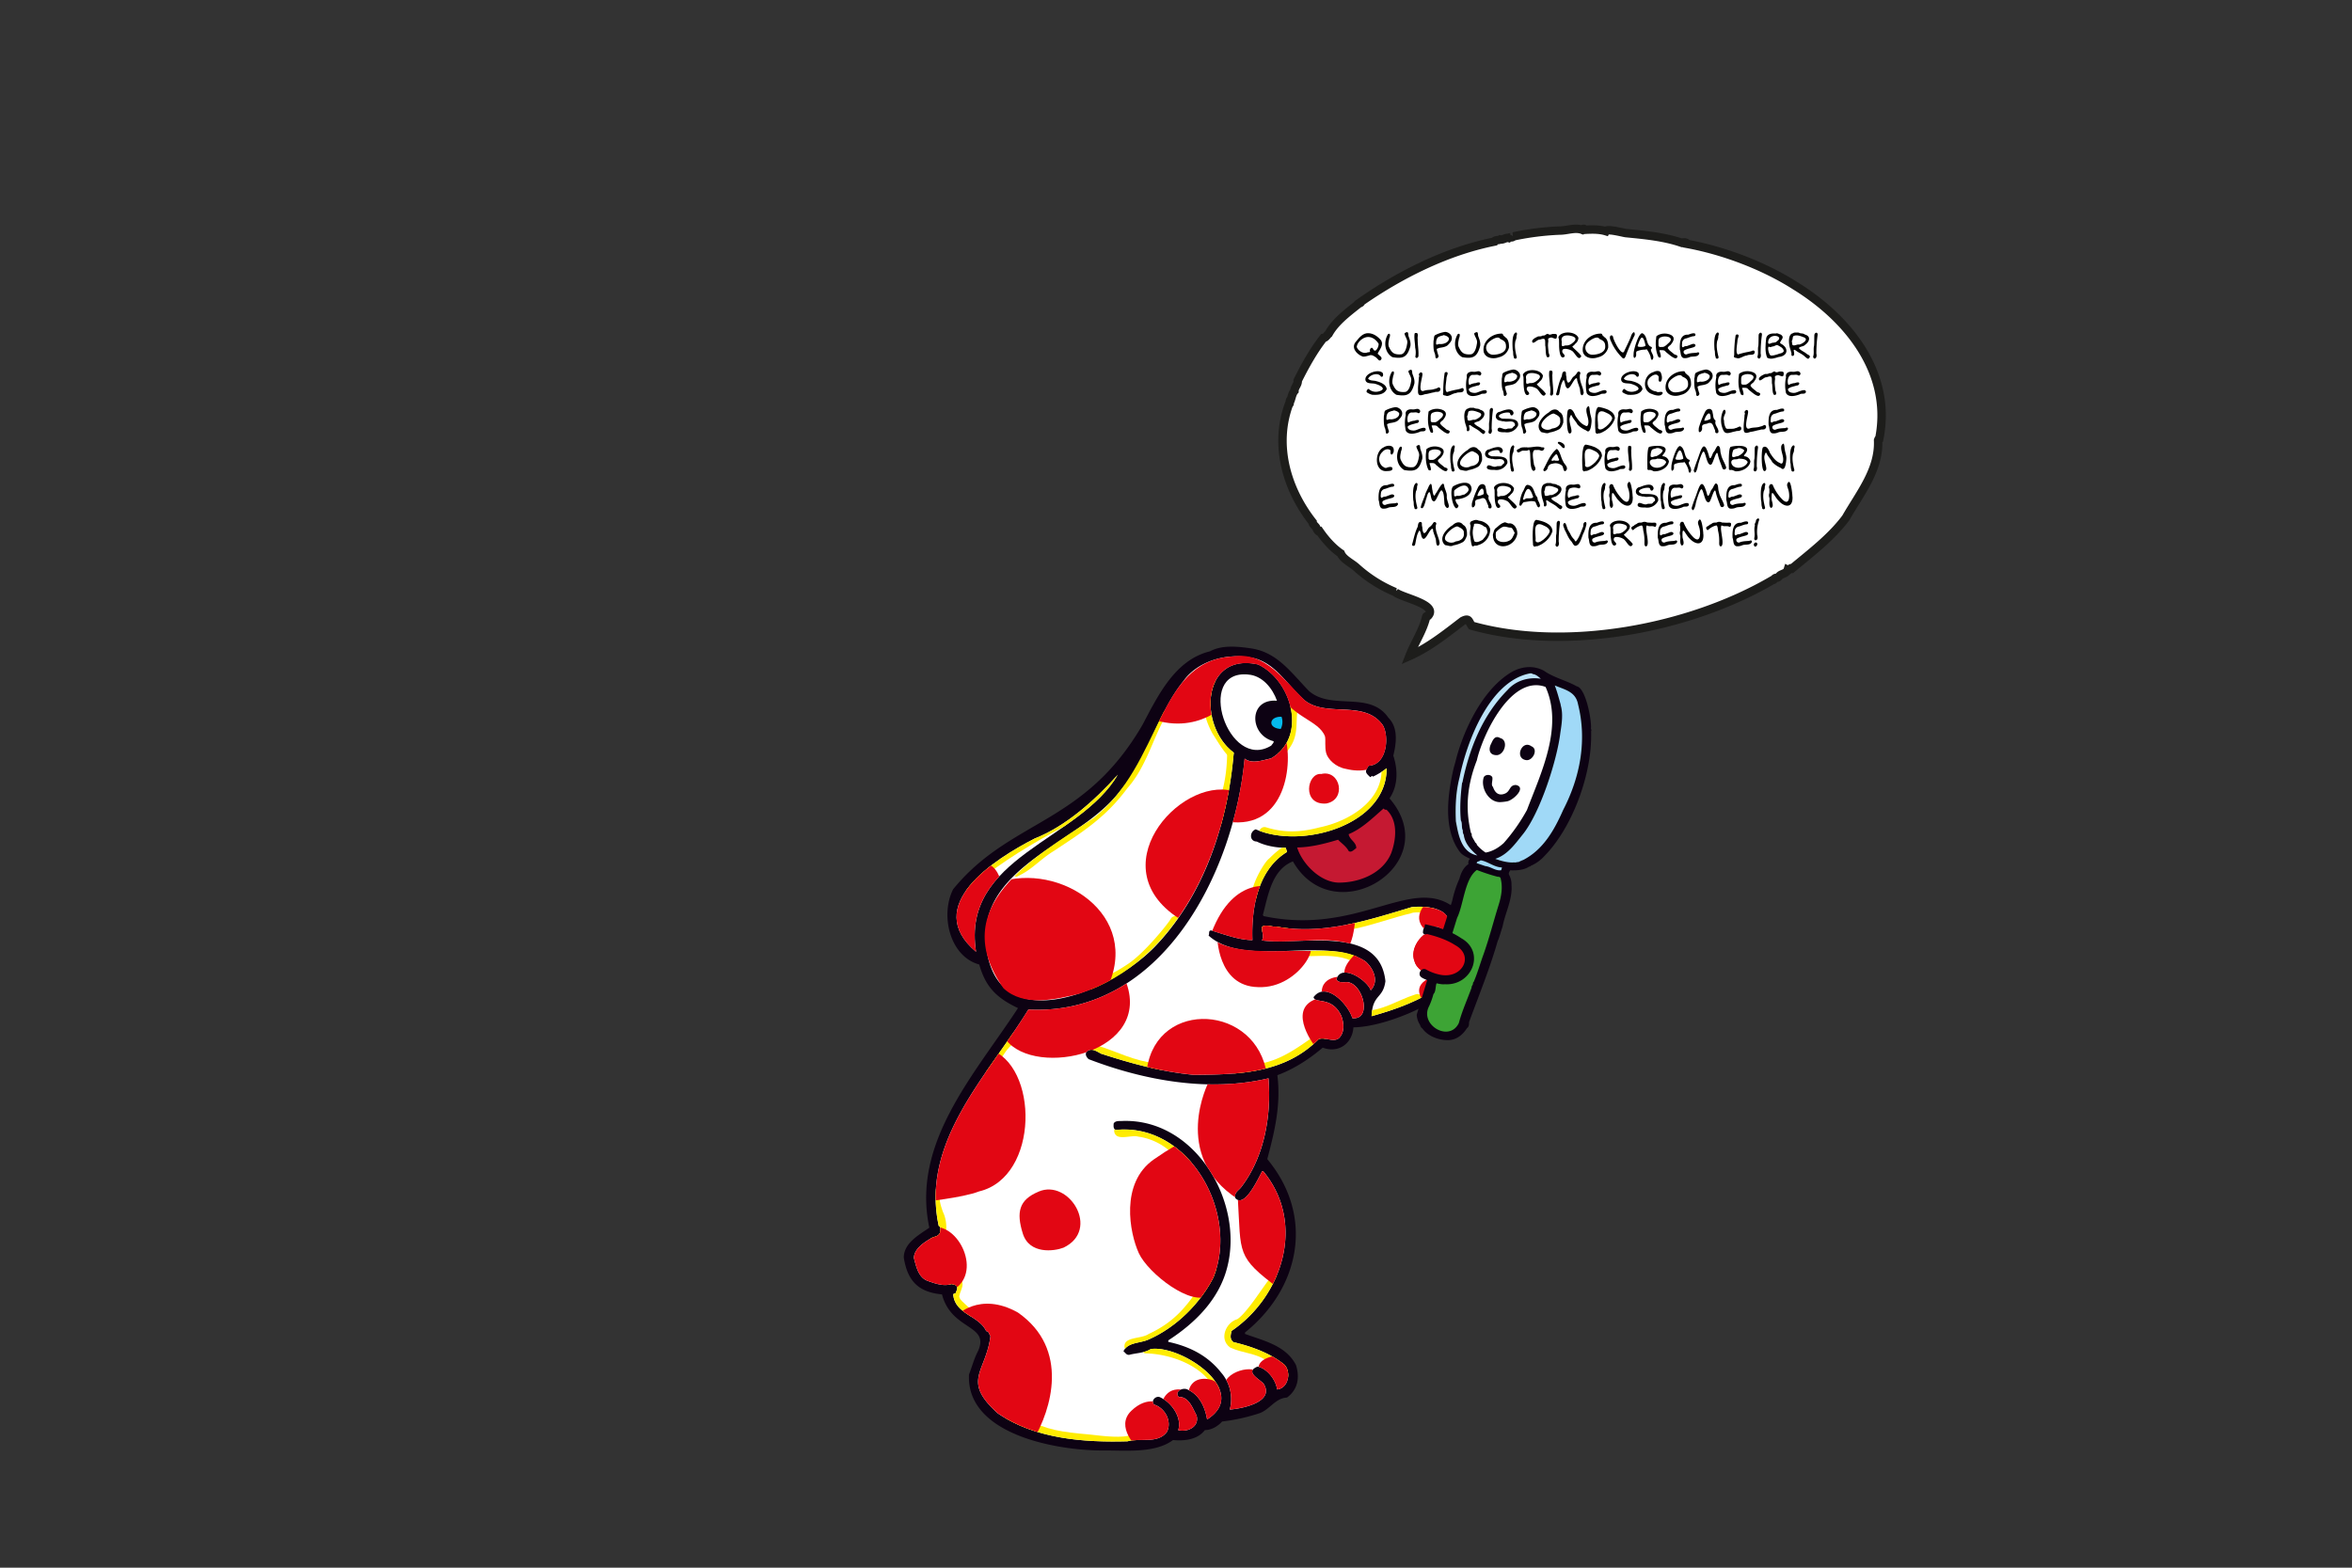 <svg xmlns="http://www.w3.org/2000/svg" xmlns:xlink="http://www.w3.org/1999/xlink" viewBox="0 0 1800 1200"><rect x="0" y="0" width="1800" height="1200" fill="#333333" stroke="none"/><defs><style>.cls-1{fill:none;}.cls-2{fill:#0d0213;}.cls-14,.cls-3{fill:#fff;}.cls-4{clip-path:url(#clip-path);}.cls-5{fill:#ffec00;}.cls-6{fill:#e20613;}.cls-7{fill:#c51932;}.cls-8{clip-path:url(#clip-path-2);}.cls-9{fill:#05baee;}.cls-10{clip-path:url(#clip-path-3);}.cls-11{fill:#bce3f9;}.cls-12{fill:#a0d9f7;}.cls-13{fill:#3da435;}.cls-14{stroke:#1d1d1b;stroke-width:6.45px;}</style><clipPath id="clip-path"><path class="cls-1" d="M1080.46,694.35c-32.93,9.9-68,21.65-103.84,14.89-3.45.44-7.58-2-10.76.17-.42,3.67,1.71,7.14-.1,10.47,25.67,3.48,56-6.43,79.25,7.42,8.89,4.57,15.93,13.32,15.26,23.76-1.82,13.8-9.87,9.64-10.6,26.78,18.29-5.06,38.4-12.12,54.37-24.33-5.07-.46-11.23-2.11-14.77-5.92-.22-2,1-3.07,1.57-4.47,4.27-.69,8.38,3.14,13.18,3.32,4.55-.41,9.41-1.92,11-6.67.08-9.63-7-17.81-14.75-22-3-3.51-14.19,1.18-10.49-7.47,2.45-3.34,7.37-.24,10.79-.73a24.66,24.66,0,0,0,6.12,3.05c8.64-17.15-14.3-19.41-26.22-18.22"/></clipPath><clipPath id="clip-path-2"><path class="cls-1" d="M942.57,502.54c-57.88,4-52.74,82.25-105.84,123.77C790.35,657.11,724,693.77,768,756.52c15.6,14.44,39.88,8.53,58.15,4.11,76.11-25,112.3-109.76,118-184.45-27.67-21-24.25-77.12,18.6-67.52,26,12.28,38.08,55.85,9.82,71.95-6,1.2-14.32,4.57-20.1.11C944.33,668.24,889,777.92,787,772.78c-30.9,50.43-82.62,101-68.59,165.59,2.23.93,1,4,.94,5.42-1.54,3.06-4.63,2.66-6.66,4-5.49,3.19-13,8-13.29,15.08,1.74,6.57,3.41,15.12,10.68,17.65,5.31,1.9,12.29,4.41,18,2.36,5.59.72,5.11,2.9,3.14,7.19a1.7,1.7,0,0,0-1.72.78c1.32,15.28,19.7,16,25.29,28.09,2.25.09,2.16,2.63,3.25,3.8-3.55,27.94-22.33,33.81,5.48,59.06,28.86,19.69,65.63,22.38,99.4,21.46,9.44-2.77,23.41,2.26,30.27-7.38,3.87-8.26-1.77-18.25-10-20.74-2.53-2.72,1-6.67,4.18-5.79,9.14,3.86,17.43,15.62,14.35,25.41,7.3,1.68,16.47-2.61,14-11.36-2.92-5.2-5.7-14.36-13.64-14.08-3.7-4.45,3.76-7.84,7.28-5.4,8.91,4,13.06,14.06,14.45,22.61,33.55-20.9-18.85-57.06-43-53.93-5.21,3.21-11.14,3-16.57,4.48-2.27.2-2.78-1.51-4.43-2.7,3.37-7.24,13-6,19.58-9.19,20.71-9.16,39.2-27.44,49.27-47.44,19.88-49-18.62-118.64-74.83-112.81-1.95-.93-1.59-3.17-1.53-4.88,1.23-2.5,4.88-1.8,6.87-2,55.57-1.85,93.23,62.09,79.94,112.43-6.31,24.29-24.54,42.31-45,55.52l0,1.13c15.73,3.41,29.91,10.15,40.46,23.54a30.94,30.94,0,0,1,6.61,28.27c10-.75,34.54-5.87,25.9-19.72-3.11-3.62-14.87-9.09-4.61-13.18,7.58,1.69,14,10.41,14.93,17.53,8.7-.94,11-13.42,5.5-19-11.26-9.18-25.53-14-39-17.27-3-2.38-2.07-5.45-1.39-8.54,39-26.51,57.1-82.53,24.27-122.22l-.86,0c-2.79,5-13.42,28.8-20.55,20.47-1-4.28,2.76-5.83,4.55-8.32,17.53-22.85,23.21-54.33,20.87-83.29-45.1,10.71-94.81,1.79-137.56-14.64-1.93-1.48-3.24-4.35-1.2-6,3.51-3,7.62.27,10.68,1.8,22.66,7.33,45.91,13.85,70.73,16.17,35.48-.18,69.93-1.21,95.8-27.36,4.64-1.8,11,2.66,15.3-.57,4.69-4.35,4.1-11.45,2-17.19-7.2-15.4-20.26-9-21.27-14.35,9.63-12.74,26.7,5.82,29.7,16.08,15.67,1.68,8-27.67-4.66-27.62-2.56.18-6,.62-7.57-2,3.49-12.62,23.45.28,26.31,8.31,6.42-6.94,2.3-16.24-3.74-21.92-12.88-9.07-28.24-8.61-43.92-8.15-21.91-.91-60.66,4.28-76.47-11.8.9-1.39-.42-4,2.13-3.89,9.9,3,21,7.27,31.42,7.37-.85-25,4.25-54,26.52-67.51l-1-3.16c-7.92,0-16.07-1.71-22.18-4.77-5.86-.11-5.61-7.62-.78-9.37,34.6,15.36,100.33-2.78,100.18-46.71a53.75,53.75,0,0,1-10.43,6.41c-1-1.74-1.44,1.35-2.54-.09-3.69-3.35-3.33-4.12-.83-8.24,14.57-.71,15.9-23.3,10.77-31.3-14-19.19-41.95-5.77-59-18.29-16.11-15.16-30.73-38.66-56.48-34"/></clipPath><clipPath id="clip-path-3"><path class="cls-1" d="M791.74,641.93c-30.85,15.75-86.45,51.55-44.76,86.66C735.4,655.84,825.81,643.73,855.49,593c-17.7,19.74-39.93,39.57-63.75,48.9"/></clipPath></defs><g id="Livello_2" data-name="Livello 2"><g id="scopre"><rect class="cls-1" width="1800" height="1200"/><path class="cls-2" d="M711.24,939.81c-13.9-65,34.75-117.49,67.84-168.17-16.12-7.59-24.8-16-29.64-33.34-22.62-6.19-30-37.77-20-57.61,44.2-54.12,100.16-48.66,145-126,11.9-22.52,24.89-49.62,51.59-56.13,9.23-5,21.07-3.76,31.49-2.24,20,3,30.45,18.37,44.09,32.45,17.27,15.35,46.7-.28,60.94,20.63,7.65,7.63,6.09,19.45,3.76,29,3.56,10.89,3.68,23.06-2.9,32.73,43.33,50.33-42.34,103.46-73.92,48.23-16.13,6.32-19,26-23,41l.54.87c71.66,15.22,112.39-30.59,144.69-7.39,3.67,4.36,7.17,10.19,3.51,17.61-3,13,10,18.21,6.12,31.27-10.64,23.1-61.18,43.59-85.55,43.66-.86,12.49-11.57,20.1-23.49,15.55-10.22,8.68-22.12,16.45-34.73,21.08,2.85,22.75-2.14,43.24-7.73,64.24,36.41,43.82,25,98.85-17,132.68l-.05,1.13c14.14,5.21,31.23,8.77,39,23.78,3,9.45,1.58,18.73-6.86,24.94-9.07.51-13.06,9.14-21.09,12a143.68,143.68,0,0,1-28.53,6.32c-3.25,3.55-7.88,6.5-13.26,6.59-5.36,7.16-15.31,8.49-24.34,7.6-13.4,10-34.81,8-51,8-36.54.57-107.46-11.72-105.13-58.17,2.39-6.09,3.78-12,6.89-17.87,9.27-20.67-20.31-15.55-27.57-43.45-18.2-1.7-26.45-10.41-29.25-28.25.12-11,11.38-17.12,19.51-22.77"/><path class="cls-3" d="M1100.26,717.72c-3-3.51-14.19,1.18-10.49-7.46,2.4-3.31,7.1-.32,10.79-.74a24.49,24.49,0,0,0,6.12,3.05c8.26-16.62-13.37-19.65-26.22-18.22-32.93,9.89-68,21.66-103.84,14.89-3.41.44-7.57-2-10.76.18-.42,3.66,1.71,7.13-.1,10.46,29.76,3.89,90-12.64,94.51,31.18-1.82,13.79-9.87,9.64-10.59,26.78,18.28-5.06,38.39-12.12,54.37-24.33-5.08-.46-11.24-2.11-14.78-5.92-.22-2,1-3.08,1.58-4.47,4.26-.69,8.37,3.14,13.17,3.31,20.54-1.15,7.35-23.82-3.76-28.71"/><g class="cls-4"><path class="cls-5" d="M1042.77,782.08c-5.16.08-5.31-8-.11-8.1,16.52-.46,25.7-8,40.7-12.84,5-1.75,7.58,6.1,2.57,7.68C1070.19,774,1061.28,781.52,1042.77,782.08Z"/><path class="cls-5" d="M1034.58,711.26c-4.77.12-5.5-7.32-.69-8,6-1.06,15.46-3.86,24.57-6.58,8.45-2.06,38.64-13.57,39.46-1.36-.79,5.87-13.27,1.47-18.24,3.82C1067.36,701.91,1046.24,709.51,1034.58,711.26Z"/><path class="cls-6" d="M1096.23,747.69c-24.1-8.74-12.94-30.44-3.29-34.15-15.11-10.74-.61-22.94-.61-22.94,20.34-.07,27.86,8,18.93,27.42,8.3,13.05,11.37,21.9-2.14,34.58-1.47.35-.7,4.28-2.47,7.28-3.32,4-16.9,6.92-16.77,7s-12.05-12.15,6.35-19.18"/><path class="cls-5" d="M982.1,715c-5.67-.65-34.34-1.54-32.05-9.66a4.05,4.05,0,0,1,4.93-2.92c10.82,2.78,16.67,4,27.29,4.48C987.41,707.07,987.24,715.13,982.1,715Z"/><path class="cls-6" d="M959.71,707.34l77.79-7.93c-3.56,56-25.76,18.17-71.43,26.2-18.75-20.33-6.36-18.27-6.36-18.27"/></g><path class="cls-7" d="M1061.1,619.79a2.14,2.14,0,0,1-2.22-.94c-8.34,7.19-16.36,15.36-26.76,19.69.69,4.26,6,6.16,5.84,10.68-1.74,1.07-3.53,3.55-5.74,2.34-2.13-4-5.73-6.15-8.18-8.79-10,3-20.58,5.76-31.34,5.93,3.93,12.5,17.41,26.27,31.27,26.89,15.56.29,34.21-6.67,40.73-22.56,3.78-10.33,5.43-24.71-3.6-33.24"/><path class="cls-3" d="M1061.13,588.09a53.26,53.26,0,0,1-10.43,6.41c-1.06-1.73-1.46,1.36-2.54-.09-3.69-3.35-3.34-4.12-.83-8.23,14.57-.73,15.91-23.31,10.77-31.31-14-19.19-42-5.78-59-18.29-14.28-11.84-23.47-31.42-44-33.58-17.8-2.79-39.06,3.45-49.63,18.56-20.17,25.29-26.16,57.63-47.46,82.88-30.79,41.68-109.08,57.31-103.39,119,7.59,74.26,97.31,35.27,130.16.22,37.49-39.79,54.74-94.07,59.44-147.53-27.67-21-24.24-77.12,18.6-67.52,26.06,12.28,38.07,55.84,9.82,71.95-6,1.2-14.32,4.57-20.1.11C944.33,668.25,889,777.91,787,772.78c-30.9,50.43-82.62,101-68.59,165.59,2.23.93,1,4,.93,5.42-1.53,3.05-4.62,2.66-6.65,4-5.5,3.18-13,8-13.29,15.07,1.74,6.57,3.41,15.12,10.68,17.65,5.31,1.9,12.29,4.41,18,2.36,5.58.73,5.1,2.91,3.13,7.18a1.75,1.75,0,0,0-1.73.79c1.33,15.28,19.71,16,25.29,28.1,2.27.08,2.18,2.62,3.26,3.79-3.55,27.93-22.32,33.82,5.48,59.06,28.86,19.69,65.62,22.39,99.4,21.46,9.44-2.77,23.41,2.27,30.27-7.38,3.86-8.25-1.77-18.25-10-20.74-2.55-2.72,1-6.66,4.17-5.79,9.15,3.86,17.42,15.63,14.36,25.42,7.29,1.67,16.45-2.62,14-11.37-2.92-5.2-5.7-14.36-13.64-14.08-3.71-4.45,3.76-7.84,7.28-5.4,8.91,4,13.06,14.06,14.45,22.61,33.48-21.12-18.81-57-43-53.93-5.21,3.21-11.14,3-16.57,4.48-2.27.21-2.78-1.51-4.44-2.7,3.38-7.23,13-6,19.58-9.19,20.72-9.15,39.21-27.43,49.28-47.44,19.88-49-18.62-118.64-74.83-112.82-1.95-.91-1.59-3.17-1.53-4.87,1.23-2.5,4.88-1.8,6.87-2,55.57-1.84,93.22,62.09,79.94,112.44-6.31,24.3-24.54,42.3-45,55.52l0,1.13c15.72,3.4,29.91,10.15,40.46,23.54a30.94,30.94,0,0,1,6.61,28.27c10-.76,34.54-5.87,25.9-19.72-3.11-3.63-14.87-9.08-4.61-13.18,7.58,1.69,14.06,10.41,14.93,17.53,8.7-.93,11-13.43,5.5-19-11.26-9.19-25.52-14-39-17.27-3-2.38-2.06-5.45-1.38-8.54,39-26.51,57.1-82.53,24.27-122.22l-.85,0c-2.8,5-13.41,28.78-20.56,20.48-1-4.29,2.76-5.84,4.55-8.33,17.54-22.85,23.22-54.33,20.87-83.28-45.1,10.69-94.81,1.78-137.57-14.65-1.92-1.48-3.23-4.35-1.19-6,3.51-3,7.63.27,10.68,1.8,22.66,7.33,45.91,13.85,70.73,16.17,35.47-.18,69.94-1.21,95.81-27.36,4.59-1.81,10.93,2.66,15.29-.57,4.69-4.35,4.1-11.45,2-17.18-7.2-15.42-20.25-9-21.26-14.36,9.63-12.74,26.71,5.82,29.7,16.08,15.68,1.68,8-27.66-4.65-27.62-2.57.18-6,.62-7.58-2,3.49-12.62,23.45.28,26.3,8.31,6.43-6.93,2.31-16.24-3.73-21.92-29.85-20.59-92.51,5.37-120.39-20,.9-1.37-.42-4,2.13-3.88,9.91,3,21,7.27,31.43,7.37-.87-25,4.23-54,26.51-67.51l-1-3.16c-7.92,0-16.07-1.71-22.18-4.77-5.85-.12-5.62-7.62-.78-9.36,34.6,15.35,100.34-2.79,100.18-46.72"/><g class="cls-8"><path class="cls-6" d="M1011.16,592.45c14.6-3.55,19.7,19.75,3.77,22.61-18.84,1.38-14.8-23.73-3.77-22.61"/><path class="cls-5" d="M864.4,1034.2a4,4,0,0,1-3.66-2.32c-1.87-9.05,12.54-6.66,18.29-10.76,21-9.68,30.9-23.07,43-42.25,3.68-5,4.37-10.15,9.91-7.46,4.14,4.24-.32,6.49-3.08,11.8C914.13,1008.7,893.92,1028.2,864.4,1034.2Z"/><path class="cls-5" d="M932.2,1063.86a4.06,4.06,0,0,1-3.67-2.32c-9.3-16.71-33-25.08-51.37-25.59a4.05,4.05,0,0,1-4-4.14c1.38-10.71,38.54,2.65,44.59,8C922.92,1043.07,945.28,1060,932.2,1063.86Z"/><path class="cls-5" d="M854.88,1107.89c-25.72-1.53-54.15-3.34-73.5-14.57-3.12-2.4-13.83-3.51-11.58-9.88,3.37-5.91,11.27,1.66,15.05,2.55,16,8.55,27.26,10.17,49.52,12.12,10,1.19,25.1,3,31.71.1,4.77-2.19,8.12,5.39,3.25,7.43C865.51,1107.31,860.42,1107.89,854.88,1107.89Z"/><path class="cls-5" d="M740.2,1009c-9.54-4.17-18.22-13.76-11.81-25.29-8.7-1.64-7.08-12,.51-8.62,1.45.89,2.9,1,4.72,2.34,6,4.9,1.35,9.91.61,14.25C732.5,996.87,753,1004.93,740.2,1009Z"/><path class="cls-5" d="M715.35,954.26c-5.76-.56-4.39-6.57-.87-9.22,3-4.12,1.85-8-.42-14.47-1.29-4.69-7.6-19.53,1.7-20.51a4.05,4.05,0,0,1,3.49,4.54c-.6,4.56.89,8.8,2.46,13.29C725.41,935.3,726.2,950.55,715.35,954.26Z"/><path class="cls-5" d="M756,821.11a4.08,4.08,0,0,1-3.27-6.44c3.43-4.7,13.38-18.87,17.51-22.52,3-4.3,9.72.54,6.56,4.76-1.9,2.69-3.63,3.57-5.41,5.92C769.36,804.54,759.3,822.07,756,821.11Z"/><path class="cls-5" d="M907.72,894.18a4.06,4.06,0,0,1-3.61-2.19c-6.76-12.17-19.86-20.15-32.89-21.92-5.6-1.73-17.34,4-18.54-4.15.29-5.37,7.05-3.43,10.47-4,13.12-1.42,25.75,3.87,35.25,11.57C902.51,876.19,919.21,891.23,907.72,894.18Z"/><path class="cls-5" d="M986.4,1054.76c-6.79-2.43-9.56-8.68-15.95-12.53-9.22-6.73-18.93-6.11-29.05-10.79-8.69-6.28-3.3-19.23,5.61-21.71,7.82-5.4,19.12-24.13,25.25-31.71,3-4.26,9.72.55,6.55,4.77-7.28,9.05-17.49,26.85-27.1,33.54-3,2.08-7.2,2.62-6.59,6.76.41,1.8,1.27,2.22,3.31,2.44,9.72,2.64,17.62,3.89,26.8,10.15C979.44,1039.77,998.7,1051.45,986.4,1054.76Z"/><path class="cls-5" d="M952.67,823.43c-10.75,1.69-12.11-7.25-5.09-8.22,25.55,1.47,40.17-9.34,60.65-23.86a4.05,4.05,0,0,1,5.69.66c5.21,6.64-18.33,16.8-20.44,18.8C980.23,818.86,968.16,823.82,952.67,823.43Z"/><path class="cls-5" d="M885,822.23c-19.89-2.26-30.68-8.9-48.35-14.43-5-1.51-2.55-9.4,2.46-7.73,17.12,5.33,27.51,11.73,46.39,14.09C890.42,814.67,889.92,822.35,885,822.23Z"/><path class="cls-5" d="M1034.4,735.55c-18.06-8.76-46.36,1.34-45.92-7.52.5-6.55,9.83-3.45,13.87-4.43,11.14-.51,20.74-1,33.54,4.13C1040,729.22,1038.7,735.7,1034.4,735.55Z"/><path class="cls-5" d="M988.74,644.47c-5.45-.6-26.44-.09-24.86-8.5a4,4,0,0,1,5.07-2.69c13.5,4.13,25.42,4.14,41.1,0,22.62-4.68,48.69-20.59,47.2-45.66a4,4,0,0,1,3.37-4.63c10.66.79,3.16,23-2.41,29.08C1041.64,636.45,1015.78,642.63,988.74,644.47Z"/><path class="cls-5" d="M961.86,689.63c-10.9-.67,4.47-28.78,9.4-32.41,2.6-2.4,14.43-15,19-8.21a4.05,4.05,0,0,1-1.71,5.47C964.21,665.57,970,689.08,961.86,689.63Z"/><path class="cls-5" d="M945.53,582.33c-6.06-1.26-13.15-14.08-17.52-20.72-7.35-13.37-8.53-24.46-4.07-38.29a4.05,4.05,0,1,1,7.71,2.49C919,558.36,962.09,578.88,945.53,582.33Z"/><path class="cls-5" d="M981,577.82c-5.93-.67-4.17-6.38-1.1-9.42,3.87-5.31,4.06-10,4.32-16.59.49-3.67-1.07-11.8,5-11.43a4.05,4.05,0,0,1,3.6,4.45c-1.12,10.28.76,18.55-6.33,28.34C985.19,574.83,983.55,578.09,981,577.82Z"/><path class="cls-5" d="M778.11,671c-3.9.13-5.63-5.52-2.12-7.51a139.51,139.51,0,0,0,13.06-9.34c4.86-3.92,12.06-9,18.08-12.9,45.18-27.91,56.86-49.7,77.65-96.56,2.7-4.46,9.75-.14,6.87,4.3-9.55,17-14.68,38.38-28.88,54.35-17,23.08-35.79,34.41-56.37,48.12C795.75,657.92,789.38,666.26,778.11,671Z"/><path class="cls-5" d="M929.07,637.91a4.07,4.07,0,0,1-3.67-5.75c11-23.93,14.13-38.15,13.79-63.44-.15-5.24,8.11-5.38,8.1-.11C947.77,587.13,943.67,625.58,929.07,637.91Z"/><path class="cls-5" d="M837.2,758.82c-4.46.14-5.6-6.69-1.2-7.92,11.35-3.52,17.56-6.5,27.67-13.31,12.71-8.57,30.75-31.19,32.24-34.11a4.15,4.15,0,0,1,5.37-1.92c9.72,4.07-20.11,32.7-33.08,42.76C857.19,751.58,849.71,755.58,837.2,758.82Z"/><path class="cls-6" d="M941.21,536.25s-24,29-64,12.54c16-32.92,29.33-51.56,64.3-51.17,21.74,3.38,29.15,3.68,39.05,13.22s17.56,25.43,26.4,27.87,30.1-1,37.07,2.87,19,10.59,20.55,17.12c3.87,18.61-9.88,35.9-34.42,29.88-8.09-1.37-14-7.51-15.22-12.13s-.28-10-.9-12.75c-4.8-12.77-25.82-14.19-36.64-35.8-8.18-15.34-.07.34-.07.34s-6.81-14.88-18.1-16.43-16.13-.26-19,3.95.94,20.49.94,20.49"/><path class="cls-6" d="M983.07,562.16c7.13,21.76,1.22,73.25-43.47,66.82-2.77-1,11.53-55.62,11.53-55.62s30,5.57,31.94-11.2"/><path class="cls-6" d="M943.52,605.49c-41.26-11-103.56,60.36-38.7,99.15,23.92-31.66,40.6-92.76,38.7-99.15"/><path class="cls-6" d="M975.25,679.2s-30.76-10.89-48.13,34.88c22.91,9.5,4.39,1.84,4.39,1.84s-.33,39.09,31.32,39.68c33.23,1.57,53.27-41.21,31.14-32.25-3.86-20.74-8.23-18.54-26.09-18.85Z"/><path class="cls-6" d="M1037.88,729.86s17.46,3.45,19,14.09-2.41,14-5.62,16.2-1.18,14-5.11,19.48-12,8.61-14.1,8.28-2,12.39-10.22,13.89-16.5-2.33-16.5-2.33-22.79-30.46,6.6-36c-3.45-17.14,15.88-16.56,18-15.39-4.78-7.65,7.93-18.27,7.93-18.27"/><path class="cls-6" d="M968.73,818c3.54,16.11-88.36,4.82-91.44,5.1C880.79,765.9,957,767,968.73,818"/><path class="cls-6" d="M744.74,732.16s-17.88-6.38-18.69-18.28c-2.1-21.89,9.8-52.41,31.4-31.85l6.36-6.38C810.48,659.34,874.75,700,847,757.09l14.14-7c22.75,55.9-68.8,75.55-91.32,45.76l10.74-22.95-18-11.31C758.63,755.54,747.42,738.56,744.74,732.16Z"/><path class="cls-6" d="M705.93,920s4.72-43.29,10.59-52.11c15-23.94,27.92-48.75,40.15-65,38.46,11.93,39,98.15-7.46,109.11-12.57,4.94-43.28,8-43.28,8"/><path class="cls-6" d="M903.76,877.69s25.51,25.86,29.32,41.75,5.76,61.84-7.47,71.73-47-16.52-54.05-31.89S857,905.55,883.13,887.42s20.63-9.73,20.63-9.73"/><path class="cls-6" d="M794.81,912.14c23.28-10.1,47.7,29.22,19.1,42.9-6.9,2.7-26.12,5.39-31.17-10.87s-2.93-25.78,12.07-32"/><path class="cls-6" d="M728.69,987.8s-14.38.07-19.42-3.46-13.58-13.1-12.56-19.3,7.39-24.89,16-25.59c20.91-4.13,40,35.53,16,48.35"/><path class="cls-6" d="M731.45,1007.5S749.28,988,779,1004.68c40.07,27.93,25.37,74.66,11.88,97.37-1.62.88-18.8-9.23-18.8-9.23s-24.14-9.46-27.28-17.57c-12.63-29.81-1.55-31.59,8.51-52.45Z"/><path class="cls-6" d="M870.81,1108.56s-17.8-16.25-5.06-28.59,23.24-5.29,23.24-5.29,2.84-16,20.62-9.72c2.87-12.84,17.07-9.86,20.56-7.31,1.78,1.3,6.84,7.66,6.84,7.66-4.11-13.8,19.61-21.51,26.94-14.69-4.87-10.53,12.66-14.63,19.32-12s7.42,8.44,7.19,13.79,3.23,10.65-6.91,14.7-21.42,12.35-24.27,13.28l-22.22,7-19.2,9.81-18.24.47Z"/><path class="cls-6" d="M973.71,820.66,925,828.2s-29.32,56.26,22.34,89.68c2.57,41.76-1.52,44,31.49,68.44,18.48-26.28,8.5-76.88-2.89-86.77s-8.2-9.2-8.2-9.2,17.5-55.47,6-69.69"/></g><path class="cls-9" d="M980.78,548.65c-9.57-.41-11,8.71-.62,9.32a11.88,11.88,0,0,0,.62-9.32"/><path class="cls-3" d="M955.08,516.3c-40.85-3.75-15.14,74.7,17.82,54.42.6-1.11,2.05-1.91,1.82-3.33-18.84-4.76-19.42-32.85,2.55-31-3.34-9.47-11.18-19.37-22.19-20.06"/><path class="cls-3" d="M855.5,593c-17.7,19.74-39.94,39.58-63.76,48.9-30.85,15.75-86.45,51.54-44.76,86.66C735.4,655.83,825.81,643.73,855.5,593"/><g class="cls-10"><path class="cls-5" d="M737.2,683.83c-20.51-7.28,58.23-49.28,64.31-53.51,15.6-9.78,30.93-13,42.29-28.76l8.73-12c3-4.27,9.74.55,6.56,4.77-16.09,25.81-29.44,29.83-53.36,42.89C780,651.58,761.13,663.54,737.2,683.83Z"/><path class="cls-6" d="M743.63,729.77s-17.87-6.39-18.69-18.28,13-42.19,21.74-49.88c14.55-5.08,18.74,11.28,18.74,11.28l-.86,4.23c51.25-30.37,88.61,44.71,81.37,77.59l14.15-7.05c22.75,55.87-68.8,75.56-91.32,45.77l10.74-22.95-18-11.32C757.52,753.14,746.33,736.17,743.63,729.77Z"/></g><path class="cls-2" d="M1180.88,514.55c7.82,5.56,16.95,7.19,25.36,12.15,4.67.9,8.49,15.57,8.87,19.66.73.82,0,3.69,1.13,5.36-.1,2.66.06,4,0,6.82.56,0,.2,1.15.28,1.28a3.65,3.65,0,0,0,0,2.58c-.54,3.67-.1,8-.76,11.75-2.74,27.64-14.9,58.22-33.93,79.63-3.37,2.83-7,6.71-11.23,7.94-.21.51-.3.38-.86.38-3.88,2.9-10.15,3.12-15.17,2.79.12,1.57-2.37,3.4-.93,5,1.2,2.21,1.36,4.47,1.89,7.08l-.23,0c.64,13.78-6.53,28.55-9.88,42l-.22,0c-2.73,10.26-6.24,19.06-9.56,29.57l-.08-.12c-4,10.52-8.46,22-12.15,32.94l-.22,0c-.73,1.4.33,3.85-1.56,4.91a26.14,26.14,0,0,1-6.29,6.73c-7.9,4.55-19.38.93-25.67-5.85-.12-1-1.66-1.12-1.4-2.4-.55,0-.24-.95-.68-1-1.22-2.15-2.49-5.2-2.09-7.68l-.34.05c.3-.39,1.08-1.46.91-2.28,9.32-27.21,17.17-56.46,26.64-84.24l-.22,0c1.88-5.86,2.9-11.33,6-17.27l-.42-.09c2-3.15,2.06-6.7,5.32-8.48a1.85,1.85,0,0,1,2.1-1c-1.52-2.38,0-4.2,1.84-5.64a27.63,27.63,0,0,1-8.79-4.93l-.05-.35c-12.93-16-9.13-41.1-5.79-59.94l.2,0c.71-4,1.54-5.81,2.46-9.76l-.21,0c7.88-26.13,30.81-80.9,65.63-67.39"/><path class="cls-2" d="M1107.38,796.17c-6.65-.1-14.75-3.08-18.89-9-.8-.33-1.45-1.63-1.75-2.73a15.51,15.51,0,0,1-2.51-7.71c8.37-28.08,18-58.69,27.15-87.15a83.26,83.26,0,0,1,5.59-17.1c1-4,3-8.56,6.84-11a4.56,4.56,0,0,1,1.17-4.17c-2.69-1.28-5.76-2.74-7.55-4.94-13-17-9.57-42.95-5.56-61.61.67-3.44,1.42-5.3,2.21-8.55,5.23-21,19.27-53.27,41.93-67.29,8.51-5.13,17.81-5.68,25.55-1.51,7.61,5.39,17,7.33,25.11,11.94,7,1.22,11.58,26.39,10.9,32.52a2.43,2.43,0,0,1,.28,1.73,1.31,1.31,0,0,0-.14-.43,130,130,0,0,1-.49,14.53c-2.68,28.18-16.09,61.87-35,81.28a30.55,30.55,0,0,1-10.67,7.76,1.58,1.58,0,0,1-1.32.61c-4,2.79-10,3-14.53,2.84-1.14,2.22-1.39,2.33-.36,4.32a15.05,15.05,0,0,1,1.41,7.05c.92,10.72-4.88,21.34-6.84,31.74-.12.11-3.28,11-3.59,10.59-6,21.07-14.37,41.63-22,62.37-.18,1.61.2,3.46-1.68,4.81C1119.2,792.51,1114,796.46,1107.38,796.17Zm-16.45-9.76c5.83,6.16,15.58,8.88,22.36,6.19a2.69,2.69,0,0,1,1.48-.92c2.64-1.65,4.34-4.22,6.32-6.63,1.13-.67.08-3.76,1.39-4.79,7.52-20.93,15.53-41.39,22-62.35,3.16-13.64,13.13-33.21,8.48-46.36a4.68,4.68,0,0,1-.11-5.33c1-5.63,8.05.36,17-5.4,24.44-12,42.16-58.85,44.79-86.46.55-4.76.3-10.29.68-15-.65-10.53-1.9-20.36-7.47-30.2-8-5.73-19.28-7.44-27.59-13.51-33.15-14-57.94,45.32-63.58,66.07-.59,4-1.64,6.83-2.73,10.9-3.2,17.92-6.86,42.82,5.9,58.68,1.92,3,13.08,4,6.91,7.92-1.27,1.11.53,2.73,0,4-.21.83-1.92.43-2,.88-2.6,1.78-3.54,4.71-4.84,7.68-2.15,6-4.32,11.42-5.83,17.46-8.9,28.25-17.89,58.61-27.12,86.65-.45,2,.79,5.19,2.32,7.79a1.3,1.3,0,0,1,.43,1.23A3.19,3.19,0,0,1,1090.93,786.41Zm126.73-227.28Zm0,0h0Zm0,0Zm0,0Z"/><path class="cls-11" d="M1170.42,515.52c.22.05,1.76-.42,2.49.4,2.39.26,4.4,1.91,6.27,3.63-9.65-1.52-19.27,1.6-25.4,8.58-19.1,19.18-29.3,44.87-34.61,71l-.22,0c-1.16,9.5-1.88,19.14-.94,28.89,1.32,2.07.26,5.31,1.54,7.68a5,5,0,0,0,.67,3.26c.84,6.6,5.24,11.46,10.43,15.86-12.54-2.37-14.51-16-16.46-26.13-.53-11.75,0-22.66,2.82-33.64,5.48-27.3,22.91-73.34,53.41-79.5"/><path class="cls-3" d="M1165.65,525.12h0c43.22-15.53,16,69.81,7.4,87.37-1.16,3-2.48,5.73-3.61,8.84l-.43-.09c-3.13,8-10.33,16.37-16.16,23.76-2.27,1.68-3.77,4.66-6.75,5.18-.82,1.28-2.15,1.23-3.39,1.86-.09.43-1.47.6-1.76,1-1.51.26-3.14,1.14-4.85.8-.38-1.41-1.59-1-2.52-1.86-1.41-1.29-3.32-3.37-4.6-4.74.31-.94-1-1.21-1.18-1.81-.87-2.32-3.1-4.35-2.74-6.69l-.35,0a82.82,82.82,0,0,1-2.66-20.61,20.2,20.2,0,0,1,.12-6.56l-.08-.11a103.37,103.37,0,0,1,6.51-28.87l-.25-.39c.3.17.48-.13.61-.21,5.17-21.14,17.68-45.12,36.69-56.87"/><path class="cls-2" d="M1136.92,655.17c-.78,0-1.85-.11-2.06-1,0-.2,0-.2-.54-.37a17,17,0,0,1-6.62-6.65,18.65,18.65,0,0,1-4-7.57c-5.32-19.84-3.65-36.7,3.48-56.82a1.28,1.28,0,0,1,.55-1.66c5.81-22.1,27.39-68.38,56.52-57.4,16.12,27.32-2.75,73.13-14.38,98.86-3.81,8.27-10.46,16.92-16.7,23.71-1.68,2.06-3.61,4.17-6.36,5.12A21,21,0,0,1,1136.92,655.17Zm-6.61-8.42a30.38,30.38,0,0,0,6.65,5.85c5.32-.92,9.76-3.63,13.77-7.19A138.91,138.91,0,0,0,1168.59,620c10.63-28.06,28.05-63.62,14.23-94.2-26.42-9.64-48.15,36.62-52.58,56.19-7.45,19-9,36.93-4.51,55.59a1.37,1.37,0,0,1,.53,1.61c.24,1.83,2,3.85,2.73,5.69A2.69,2.69,0,0,1,1130.31,646.75Zm35.34-121.63h0Z"/><path class="cls-12" d="M1205.07,530.8c3,1.55,2.37,5.48,4,8.08l-.08-.14c7,28.11,1.65,56.37-11.38,81.61-7.13,16.23-15.67,31.2-31.88,39.46-.39-.31-.35,0-.52.34-1.07-.23-1.59.68-2.4.84l-4,.61,0-.2c-5.56.52-13-1.8-17.87-4.14,10.12-2.65,17.32-11,23.41-19.47l.43.09c12-16.46,17.11-36.92,24.23-55.87.86-7.44,3.39-14.64,4.2-22L1193,560c.85-5.16,1.52-10.05.87-15,.81-1.27-.37-3.08-.45-4.33-.43-.09.09-1.53-.72-1.93.86-.38-.34-.52,0-.89a116.64,116.64,0,0,0-4.25-13.48,5.88,5.88,0,0,1-1.91-2.62c5.64,3,14.06,4.8,18.54,9.06"/><path class="cls-2" d="M1158.79,662.89a1.33,1.33,0,0,1-.62-.16c-3.35.62-25.36-3.9-16-7.38,10.11-2.41,15.38-12,22-18.82,11.84-16.72,16.54-36,23.52-54.71,2.28-14,7.23-28.1,4.24-42.07a1.3,1.3,0,0,1-.47-1.25,97.51,97.51,0,0,0-4.06-13.29c-1.43-1.51-2.81-3-1.73-4.42,5.35.67,21.69,7.08,23,12.85,9.7,29.37,3.93,60.38-9.87,87.31C1190.88,638.53,1179.42,659.35,1158.79,662.89Zm0-2.78a1.31,1.31,0,0,1,.52.11l3.28-.5a4.77,4.77,0,0,1,1.84-.86,1.25,1.25,0,0,1,1-.43c15.71-8,24.1-23.11,30.9-38.51,13-25.1,18.29-53.12,11.37-80.77-1.8-9.57-9.39-11-17.82-14.45,1.74,4.47,3.09,9.57,4.34,14a4.26,4.26,0,0,1,.22,1.24l0,0c1.94,6.58.75,14.21-.3,21-2.49,20.86-15.63,62-29.16,78.26-5.77,7.22-11.55,15.28-20.66,18.19C1149,659.16,1154.58,660.53,1158.83,660.11Z"/><path class="cls-2" d="M1149,566.39c2.84,3.88,1.33,8.55-3,10.3-4.64.22-5-2-4.42-5.59,1.77-1.54,1.2-6.33,5.48-5.45a2.58,2.58,0,0,0,2,.74"/><path class="cls-2" d="M1146,578c-5.58.36-7-3.42-5.26-7.84,1.29-2.25,2.69-8,7.39-5.19C1154.43,566.55,1151.81,577.05,1146,578Zm-3.15-3.13a7.73,7.73,0,0,0,2.88.55,5.17,5.17,0,0,0,2.55-7.79,3.78,3.78,0,0,1-1.86-.76c-2.12-.55-2.28,3.38-3.53,4.74C1142.86,572.68,1142.41,573.84,1142.83,574.84Z"/><path class="cls-2" d="M1169.82,571.36c.39.3,1.21.13,1.07.77l1.92,1c1.21,2.83-.73,8-5.09,7.43-5.37-1.41-3.35-9.61,2.1-9.16"/><path class="cls-2" d="M1167.72,581.8c-8.87-1.62-2.87-15.73,4.27-10.56C1177.7,573.53,1172.84,582.87,1167.72,581.8Zm1.78-9.16c-2.28-.13-4.22,2.72-3.71,4.36,1.72,4.76,7.2.82,6-2.79a1.53,1.53,0,0,1-.26-.31c-.45-.27-1.59-.63-1.8-1.17Z"/><path class="cls-2" d="M1140.82,595.24c.41,2.87-1.45,6,.89,8.1.85,4.29,5.67,7.77,9.69,5.47l.16.24c2-.92,4.65-3,5.26-4.93.88-1.8,3.87-3,5.45-.43-7,16.09-29.24,9.12-25.57-8,.2-1.45,3.14-1.38,4.12-.5"/><path class="cls-2" d="M1147.89,614c-8.87,0-14.93-11.23-12.38-19,1.06-2.33,5.49-2.48,6.58,0,.5,2.34-1.25,5.8.49,7.34,1.52,4.51,4.41,7.05,9.1,5.15,4.41-1.8,3.29-6.58,8.44-6.61,8.5,1.76-2.18,11.94-6.95,12.55A38.83,38.83,0,0,1,1147.89,614Zm-10.46-13.41c2.42,12.9,17.53,14.81,23.33,3.22-1.24-.74-2.23-.16-2.87,1.08-1.29,2.47-4.33,5.24-6.69,5.36-8.11,3-13.31-7.78-11.6-14.29-.52,0-1.07,0-1.56,0a.71.71,0,0,1-.09.07C1137.28,597.08,1137.58,599.29,1137.43,600.63Z"/><path class="cls-12" d="M1133.12,658.54c5.51.8,10.07,5.19,16.36,5.49a18.29,18.29,0,0,1-.65,2.1c-4.38.65-7.69-2.7-12.06-3.16l-6.67-2.26c.22-1.63,2-1.15,3-2.17"/><path class="cls-13" d="M1130.42,664.56c4.44,2.25,9.28,2.59,13.59,4.91,2,.75,4.46-.52,5.64,2.4,2,7.32.29,15-1.68,22.17l-.21,0c-3.57,12.18-7.06,25-11.41,37.43l-.22,0c.12,2.7-2,5.17-2.48,7.73l-.13.09c-1.09,3.68-2.18,7.35-3.45,10.77-.86.38-.9,2.27-1.55,2.69a4.82,4.82,0,0,1-1,2.91c.51.21-.31.93-.18,1.41-2.41,4.92-4,11.54-6.48,16.28-1.85,6.92-4.42,17.08-13,17.82-7.68-.05-15-4.81-16.88-12.74-.2-6.66,3.75-12.57,5.2-18.77l.43.09c.75-3.08,1.07-5.69,1.81-8.21l.21,0c2.2-7.9,4.94-15.81,7.68-23.72l-.2,0c3-9.53,5.15-16.88,8.08-26.2l.21,0c3.93-8.84,6.47-33.42,16.11-37"/><path class="cls-2" d="M1107.84,792.38c-7.78.17-16.5-5.35-18.19-13.69-.61-5.34,2-8.85,3.25-13.49a13.85,13.85,0,0,1,1.33-3.58c.15-1.08.26-2.47,1.26-3.17.75-2.65.69-5.6,2-8,2.12-7.53,4.76-15.15,7.32-22.54,2.66-9.71,5-17.93,8.49-27.42,3.91-8.93,6.58-34.4,17-37.25,5.25,1.68,10.42,3.74,15.82,5.21,1.45.06,3.64.16,4.75,2.9,2.09,7.74.62,16.2-2,23.58-3.79,12.39-6.91,24.85-11.45,37.21-2.28,6.22-3.83,13.24-6.81,19a38.19,38.19,0,0,1-1.67,4.54,2.08,2.08,0,0,1-.35,1.24c-2.14,5.31-4.12,11.62-6.52,16.84C1119.84,781.43,1117.41,791.42,1107.84,792.38Zm-14-22.44c-8,14.41,15.33,28.32,22.63,13.14,2.44-9.23,6.55-18.17,9.78-27.15-.19-1.29,1.19-2,1-3.3a1.32,1.32,0,0,1,.58-1c2.87-6.58,5.1-14.54,7.55-21.22,4.39-12.37,7.52-24.84,11.36-37.13,2.21-7,3.55-13.93,1.65-21.09-.44-1-1-1-2.4-1.1a147.51,147.51,0,0,1-15.74-5.16c-9.37,6.72-10.13,26.54-15.12,36.69-2.79,8.92-4.92,16.07-7.69,25-2.36,8.18-5.42,16.84-8,24.92-1,2.55-.43,6.36-2.41,8.4A57.44,57.44,0,0,1,1093.82,769.94Zm34.72-13.27h0Z"/><path class="cls-6" d="M1097.33,714.2c-8.76-1.68-19.24,11.89-14.71,21.83,2.32,10.66,26.1,13.75,29.92,13.86.66.37,12.12-8.53,12.12-8.53v-11s-2.83-6.25-5.22-7.05c-7.12-3.26-13.89-8.89-19.93-10Z"/><path class="cls-2" d="M1105.65,753.39c-5.36.7-17.64-4.74-17.54-5.14-3.95-2.24-.36-8.39,3.53-6a36.2,36.2,0,0,0,10.82,3.93c16.77,3.12,26-14.61,11.23-22.69-7.78-5-17.26-7.62-24.58-9.18l1.53-6.84c9.06,2,18.58,4.56,27.77,10.77C1137,728.72,1126.61,754.74,1105.65,753.39Z"/><path class="cls-14" d="M1211.42,176c5.48-.4,12.11-.67,17.41.93,1-2.06,13.24,1.2,15.43,1.5,14.3,1.4,29.21,2.76,42.77,7.43,1.2-.4,2.81-.57,3.85.3v.47c28.39,5.19,59.06,16.81,83.15,32.18,40.67,25.09,74.12,66.89,64.21,116.87-.62.16-.75.88-.92,1.39,1,22.45-14,40.66-24.64,59.28-11.06,14.91-27,27-41,38.65-1.64-.82-2.1,2-3.54,1.24-.78,2.54-4.34,3-5.75,4.1s-1.29,1.86-3.19,2c-1.37.09-1.28,1.75-2.69,1.7-63.65,37.31-158.24,55.13-230.27,34.87-2.44-3.6-1.94-6.08-6.94-3.54-12.7,9.74-25.86,20.28-40.65,26.79,3.9-10.07,10-18.78,12.68-29.36.53-2.14.37-.34,1.56-1.34,8.2-8.94-20.49-13.92-25.17-18.27a103.35,103.35,0,0,1-29.61-18.78c-3.62-3.33-10.09-6.14-12-10.78-6-4.06-11.67-10.36-16-16.63-.94.38-2.32-1.67-2.57-2.66-.46-1.49-3.07-2.85-3-4.68-19.86-25.29-29.57-58.81-18.17-90,1.44-.81,0-3.07,1.54-3.85.76-2.29,1.16-4.73,2.77-6.62,0-2.9,2.81-4.91,2.46-7.85,5.42-10.9,11.9-22.71,19.71-32.65,1.86-.16,2.7-2.19,4-3.23,4.88-8.92,14.09-15.9,22-22.18.3-1.5,2.63-.59,2.77-2.31,30.12-20.95,65.54-38.71,101.93-46,.68-1.52,3.4-.88,4.62-1.69,2.22.47,4.13-1.58,6.32-1.08,1-1,2.86.1,3.69-1.23a211.48,211.48,0,0,1,35.26-4.47c6,.05,12-2.72,17.86-.46C1213.74,174.57,1210.35,175.18,1211.42,176Z"/><path d="M1047.36,255.05c3.79.17,7.08,2.5,9.48,5.38,2.44,3.73-1.29,7.39-2.54,10.32,1,1.31,4.38,2.82,2.47,4.73-1.23,1.53-2.51-1-3.43-1.68-1.76-1.24-3.48-2.64-5.74-1.63-1.55.33-3.55,1.2-5.11.6-4.68-1.88-8.79-7-4.58-11.5C1040.3,258.31,1043.12,254.79,1047.36,255.05Zm-.43,2.88c-3.71,0-8.38,3.95-8.64,7.66,1,2.8,4.73,5.25,7.68,4.37,1-.64,3.41.13,2.26-1.8.5-1.81,1.82-3,2.76-.72,1.92,3.2,4.39-2.45,4.08-4.32C1053.38,260.31,1050.39,257.87,1046.93,257.93Z"/><path d="M1079.4,264.85c-2.3,8.37-5.32,10-13.77,8.54-6.13-3.48-6.88-12.11-3.34-17.66,2.25-1.15,1.46,2.15.91,3.24-.32,2-.94,4-.43,6.12,2.23,5.08,4.14,6.57,9.75,6.12,2.89-.75,4-5.42,4.36-8,.74-2.87-1.09-4.59-1.94-7.49a.83.83,0,0,1,.26-.82c2.23-1.33,2.52-.65,2.67,2.11C1078.75,259.6,1079.83,262,1079.4,264.85Z"/><path d="M1085.55,271.9c.26,1.61-1.58,3.15-2.4,1.2a16.45,16.45,0,0,0-.1-7c-.06-3.5-.92-6.9-.48-10.49.08-.87,1.12-.72,1.73-.74,1.4.7.34,3.28.67,4.68h0C1084.89,263.72,1085.73,267.74,1085.55,271.9Z"/><path d="M1111,259.81c-.31,1.71-1.91,3.16-3,4.41-2,1.6-4.52,1.68-6.87,2.16-.51.54-1.55.17-1.58,1.11a33.85,33.85,0,0,0,1.27,4.58c.66,1.31-1.66,3.35-2.23,1.51a13.22,13.22,0,0,0-.6-3.33c-1.17-2.19-1-7.08-.89-9.56.53-1.32,0-3.25,1.22-4.15a24.22,24.22,0,0,1,7.64-2.49C1108.82,254.14,1111.77,256.74,1111,259.81Zm-2.17-1c-.82-1.49-2.47-1.88-3.91-2.31-1,.5-2.08.45-3,1-2.52.48-3,3.68-2.85,5.85.28,1.12,2-.37,2.93,0C1104.71,263.63,1109.19,262.06,1108.87,258.8Z"/><path d="M1132.78,264.85c-2.31,8.37-5.32,10-13.78,8.54-6.13-3.48-6.88-12.11-3.33-17.66,2.24-1.15,1.46,2.15.91,3.24-.33,2-.95,4-.43,6.12,2.23,5.08,4.13,6.57,9.74,6.12,2.89-.75,4-5.42,4.37-8,.74-2.87-1.1-4.59-2-7.49a.86.86,0,0,1,.27-.82c2.22-1.33,2.52-.65,2.66,2.11C1132.12,259.6,1133.21,262,1132.78,264.85Z"/><path d="M1154.81,266.12a10.21,10.21,0,0,1-7.85,7.37c-4.13,1.56-10.15.74-11.47-4.11-1.35-8,6.29-14.17,13.73-14,1-.08,1.12,1.23,1.61,1.78.74.28,1.2,1.17,1.92,1.51C1154.66,260.48,1154.93,263.71,1154.81,266.12Zm-2.26-1c0-3.62-1.73-4.42-4.46-5.71-1.62-2.95-7.91,1.31-9.36,3.19a5.36,5.36,0,0,0,4.46,8.93v0C1147,271.35,1152.81,269.94,1152.55,265.11Z"/><path d="M1160.81,273.44a1.14,1.14,0,1,1-2.26-.22c-.8-1.76-.26-3.7-.86-5.49-.19-3.24-.85-11.67,2.33-13.25,1.5.17.84,1.87.55,2.78a6.8,6.8,0,0,1-.79,3.6C1158.84,265.1,1159.8,269.4,1160.81,273.44Z"/><path d="M1191.55,256.76c.06,4.13-1.9,2.06-4.32,1.53-4,.93-1.71,1.28-2.47,4.25-.34,2.47.29,5,.41,7.54.58,1.21,1.39,3.4-.65,3.43s-1.39-7.6-1.94-9c-.25-3.76,1-6.48-4.06-4.56-2.07-.15-3.4,2.26-5.28,2.47-2.34-1.74,1.78-4,3.26-4.61,1.08-.76,2.58.11,3.65-.79.68-.34,1.56,0,2.21-.41s1.64-1.45,2.55-.91c1,1,2.24.2,3.33-.09C1189.19,255.69,1191.55,255.16,1191.55,256.76Z"/><path d="M1210.18,272.58c-2.28,4.77-5-3.33-7.59-4.25-1.42-1-7-2.45-6.93.26-.52,2,2.72,2.81,1.53,4.54-3.78,2.76-4.06-7.38-4-9.6h0l-.07-3.46c-.06-.85-.7-1.61-.29-2.47,2.78-4.51,13.13-4,15.15,1a6,6,0,0,1-2.33,4.45,8.7,8.7,0,0,1-2.11,2c-.22.1-.19.24-.07.48C1205.27,267.66,1208.92,270.34,1210.18,272.58Zm-6.87-9.92c3.42-2.53,3.27-4.63-1-5.54-3.32-.89-8.19-.48-7.11,4.15h0c.12.56-.33,3.3.36,3.58,1,.36,1.73-.41,2.66-.41A7,7,0,0,0,1203.31,262.66Z"/><path d="M1230.75,266.12a10.21,10.21,0,0,1-7.85,7.37c-4.13,1.56-10.16.74-11.48-4.11-1.34-8,6.29-14.17,13.73-14,1-.08,1.13,1.23,1.61,1.78.75.28,1.2,1.17,1.92,1.51C1230.59,260.48,1230.86,263.71,1230.75,266.12Zm-2.26-1c0-3.62-1.73-4.42-4.46-5.71-1.62-2.95-7.91,1.31-9.37,3.19a5.37,5.37,0,0,0,4.47,8.93v0C1222.89,271.35,1228.74,269.94,1228.49,265.11Z"/><path d="M1251.1,256.4c-2.49,5-4.75,10.35-6.75,15.58-.4,1-1.11,3.16-2.56,2.13a41.18,41.18,0,0,1-8-10.9c-.63-1.71-1.94-3.38-1.7-5.28.25-1.69,2.18-1.59,2.45.17.14,2.25,7.16,16.23,8.73,10.11,1.66-3.37,3.36-6.85,4.81-10.35C1248.45,255.79,1251.16,251.91,1251.1,256.4Z"/><path d="M1265.26,274c-.78,2.73-1.92,1.27-2-.77a19.1,19.1,0,0,0-2.81-5.64c-.4-.6-.84.07-1.37.07a15.17,15.17,0,0,0-6.55,1.3c-.78,1.07,0,2.71-.58,3.86-1.57,2.79-2-.12-1.72-1.75h0c-.31-2.57,3.77-16.34,6.65-16,4.31,1.92,2.57,9,6.81,10.44.92.21.47,1.58-.21,1.87C1263.25,269.53,1265.7,271.6,1265.26,274Zm-5.93-9.65c-2-8.82-3.57-7.07-6,.26C1252.7,266.12,1259.49,265.72,1259.33,264.32Z"/><path d="M1283.81,272.86c-.82,4.22-7.36-2.36-9-3.52-1-1.6-2.71-1.28-4.39-1.32-.34,0-.53.19-.44.45.47,1.42,2.58,6.76-.81,4.83-2.3-4.75-2.37-10.7-1.56-15.87,2.14-1.88,5.76-2.47,8.54-1.9,4.8.9,6.23,3.64,3,7.64-.67,1.34-2.8,1.85-2.81,3.38,1.21,2,3.37,3.1,5,4.66C1282.19,271.69,1283.77,271.65,1283.81,272.86ZM1277.59,262c3.94-4.15-3.54-5.3-6.33-3.91-2.89.52-1.83,4.61-2,6.5.34,1.52,2.18.89,3.31,1C1274.74,265.23,1276,263.29,1277.59,262Z"/><path d="M1300.44,270.78c-1.29,2.94-5,1.63-7.39,2.59a8.49,8.49,0,0,1-4.68.69c-2.56-.93-1.89-4.28-2.76-6.4-.16-4.8-.14-11.82,6.34-11.48,1.52-.46,3-1.19,4.65-1.05a1.1,1.1,0,0,1,0,2.18c-2.1.08-4.1,1.14-6.07,1.7a3.7,3.7,0,0,0-3.19,3.2c.07,1-.72,3.65.79,3.6a4.15,4.15,0,0,1,2.85-.91l3.85-1.44c2.4-1,4.17,1.41,1.12,2.39-2.37.78-5.07,1.13-7.17,2.53a1.89,1.89,0,0,0,2.18,2.83c2.21-1,5-1,7.44-1.18C1299.23,269.56,1300.56,269.42,1300.44,270.78Z"/><path d="M1315.25,273.44a1.14,1.14,0,1,1-2.26-.22c-.8-1.76-.26-3.7-.86-5.49-.19-3.24-.85-11.67,2.32-13.25,1.51.17.85,1.87.56,2.78a6.8,6.8,0,0,1-.79,3.6C1313.28,265.1,1314.23,269.4,1315.25,273.44Z"/><path d="M1342.85,269.72c-.25,2.78-4.1,1.23-5.83,2.38-2.57.16-4.53,2.12-7.11,2.23-1.59-.73-3.54,0-2.71-2.59a98.52,98.52,0,0,1,1-14.53c0-1.5,2.35-1.69,2.4-.14-.22,1.17-.78,2.31-.91,3.53,0,2.06-1.83,10.1.46,10.73a53.55,53.55,0,0,1,7.22-1.87,21.63,21.63,0,0,0,3.38-.82C1341.8,268,1343,268.25,1342.85,269.72Z"/><path d="M1348.44,256.13a105,105,0,0,0-1,14.62c.43,1.21.19,3.73-1.42,3.72a1.47,1.47,0,0,1-1-1.65c.87-2.53,0-5.57.67-8.14.22-2.67.11-5.32.22-8.07C1345.94,254.75,1348.31,253.61,1348.44,256.13Z"/><path d="M1367.16,269c-.39,3-3.74,4.06-6.34,4.37-2.6.83-5.88,2-8.45.38-1.8-4.74-1.27-10.18-.64-15.17,1-3.31,4.63-3.47,7.46-3.31,1.19-.57,2.33.6,3.53.77,4.09,2.51-1.21,5-.26,6.72C1364.79,264,1367.43,266,1367.16,269Zm-2-.12c-.29-2.63-2.88-3.65-4.9-4.73-1.21-.21-2.34,1.07-3.57,1.06-1,.09-1.88,1-2.86.12-1.67,0,.07,6.57,1.3,6.79,1.67.25,3.51-.41,5.11-.86C1361.79,270.42,1364.23,270.64,1365.12,268.83Zm-12-6.7c0,1.56,1.44.94,2.33.53,1.43-.75,3.28,0,4.44-1.51C1366.26,257,1353.21,254.21,1353.14,262.13Z"/><path d="M1385.06,273.32c-.34.65-.75,1.32-1.51,1.3a13.78,13.78,0,0,1-2.11-1.52c-1.67-1.71-4-2.76-6-4-5.59-4.3-.06,2.9-3.67,3.38-1-.1-.72-1.39-.74-2.11-.23-.82-.46-1.6-.67-2.43-1.29-3.1-2.65-12.1,1.87-12.89.83-.7,2-.45,3-.5.36,0,1.47-.09,1.9.36,1.37.49,2.85.1,4.08,1.13,4.91,1.3,3.73,5.42.31,7.85-1.33,1.53-3.75,1.11-4.87,2.52,1.62,2.1,4.33,2.86,6.24,4.65C1383.72,271.61,1385.41,272,1385.06,273.32Zm-8.08-9.55c2.54-.59,8-4.16,3.07-5.74-2.28-.88-5.09-1.93-7.51-.79-.84.9-.37,2.36-1.11,3.41-.32.79.3,2.09.17,3C1372.57,265.49,1375.26,263.28,1377,263.77Z"/><path d="M1391.06,256.13a106.59,106.59,0,0,0-1,14.62c.44,1.21.2,3.73-1.42,3.72a1.48,1.48,0,0,1-1-1.65c.87-2.53,0-5.57.67-8.14.23-2.67.11-5.32.22-8.07C1388.57,254.75,1390.93,253.61,1391.06,256.13Z"/><path d="M1061.27,297.87c-1.93,4.29-6.85,4.57-11.14,4.3a13.53,13.53,0,0,1-3.93-1.75c-1-.75.37-2.95,1.41-2.64,2.43,2.5,6.41,2.68,9.37,1.15,3.72-1.81-1.65-4.36-3.58-4.8-2.56-1.29-7.25.29-8.35-2.95-1.34-5.39,10.22-9.15,13.15-5.65.56,1.13.43,3.39-1.32,2.79-1.85-3.46-8.28-1.72-9.87,1.51,1.53,1.92,4.43,1.23,6.56,2C1056.69,292.63,1060.93,294.43,1061.27,297.87Z"/><path d="M1082.42,293.65c-2.31,8.37-5.32,10-13.78,8.54-6.13-3.48-6.88-12.11-3.34-17.66,2.25-1.15,1.47,2.15.91,3.24-.32,2-.94,4.05-.43,6.12,2.23,5.08,4.14,6.57,9.75,6.12,2.89-.75,4-5.42,4.37-8,.73-2.87-1.1-4.59-2-7.49a.84.84,0,0,1,.27-.82c2.22-1.33,2.51-.65,2.66,2.11C1081.76,288.4,1082.84,290.81,1082.42,293.65Z"/><path d="M1102,299c-1,1.58-2.87.49-4.2,1.27-2.45.32-4.83,1.27-7.32,1.49-3.27,1.15-5.51,1.61-5.24-2.83-.21-3.08.51-6.57.6-9.7.06-.78.6-1.42.1-2.18a.79.79,0,0,1,.07-.82c.76-1.41,2.35-1.85,2.59.12.15,2.38-4.15,14.52,1.11,12.82,2.56-1,5.52-.45,8.09-1.42a8,8,0,0,0,3-1.17C1102.13,296.18,1102.81,298.14,1102,299Z"/><path d="M1120.17,298.52c-.25,2.78-4.1,1.23-5.83,2.38-2.57.16-4.53,2.12-7.11,2.23-1.59-.73-3.54,0-2.71-2.59a98.52,98.52,0,0,1,1-14.53c0-1.5,2.35-1.69,2.4-.14-.22,1.17-.78,2.31-.91,3.53,0,2.06-1.83,10.1.45,10.73a54.07,54.07,0,0,1,7.23-1.87,21.91,21.91,0,0,0,3.38-.82C1119.12,296.75,1120.29,297.05,1120.17,298.52Z"/><path d="M1137.88,300.2c-.92,2-3.26.55-4.78,1.68-3.12,1.15-8.35,2.59-10.44-.94a28.31,28.31,0,0,1-.05-12.19c-.69-3.22,2-4.44,4.68-4.2,2.17.31,3-.53,4.73-.34,1.13.38,2.16,1.46,1.32,2.69a1,1,0,0,1-1.53.34c-1.32-.74-3-.14-4.47-.29-3.54-.28-4.07,5.92-2.83,7.78a11.51,11.51,0,0,1,5-1.51,4.94,4.94,0,0,1,2.69-.48c1.32.67-.1,2.58-1.32,2.3-2.21.84-4.86,1-6.74,2.62-.34,2.73,3.47,3.37,5.52,3C1131.46,300.39,1138.12,296.6,1137.88,300.2Z"/><path d="M1163.25,288.61c-.31,1.71-1.91,3.16-3,4.41-2,1.6-4.52,1.68-6.87,2.16-.5.54-1.54.17-1.58,1.11a33.85,33.85,0,0,0,1.27,4.58c.66,1.31-1.66,3.35-2.23,1.51a12.79,12.79,0,0,0-.6-3.33c-1.17-2.19-1-7.08-.89-9.56.53-1.32,0-3.25,1.23-4.15a24.16,24.16,0,0,1,7.63-2.49C1161,282.94,1164,285.55,1163.25,288.61Zm-2.16-1c-.83-1.49-2.48-1.88-3.92-2.31-1,.5-2.07.45-3,1-2.53.48-3,3.68-2.86,5.86.28,1.11,2-.38,2.93,0C1156.92,292.43,1161.4,290.86,1161.09,287.6Z"/><path d="M1183,301.38c-2.28,4.77-5-3.33-7.58-4.25-1.43-1-7-2.45-6.94.26-.52,2,2.73,2.81,1.53,4.54-3.78,2.76-4.06-7.38-4-9.6h0l-.07-3.46c0-.85-.7-1.61-.29-2.47,2.79-4.51,13.13-4,15.15,1.05a6,6,0,0,1-2.33,4.45,8.53,8.53,0,0,1-2.11,2c-.22.1-.19.24-.07.48C1178.09,296.46,1181.74,299.14,1183,301.38Zm-6.87-9.92c3.43-2.53,3.27-4.63-1.05-5.54-3.32-.89-8.19-.48-7.11,4.15h0c.13.56-.33,3.3.36,3.58,1,.36,1.73-.41,2.66-.41A6.94,6.94,0,0,0,1176.13,291.46Z"/><path d="M1188.64,300.7c.27,1.61-1.58,3.15-2.4,1.2a16.29,16.29,0,0,0-.1-7c-.06-3.5-.91-6.9-.48-10.49.08-.87,1.12-.72,1.73-.74,1.4.7.35,3.28.67,4.68h0C1188,292.52,1188.83,296.54,1188.64,300.7Z"/><path d="M1212,300.39a2.6,2.6,0,0,1-1.08,2.16c-2.19.05-1.15-4.91-2.38-6.48-.15-1.34-1-2.5-1.15-3.86-.73-.65.14-3.07-1.27-2.59-2.54,1.32-5.64,11.87-8,5.71-.44-1.46-.53-3.37-1.51-4.54-2.29,3.09-2.5,7.26-3.38,10.9-.5,1.62-3.07,1-2.11-.72,1.23-4.25,2-8.63,4-12.65.43-1.11.27-2.35.93-3.34.85-1,2.36-.92,2.41.67a7.9,7.9,0,0,0,.35,2.86c0,1.39.19,3.34,1.2,4.39,2-.08,2.63-3.45,4.23-4.6a9.56,9.56,0,0,0,3-3.46c.7-.43,1.07-.66,1.82-.07.94.71-.08,1.79,0,2.71C1208.65,292,1211.49,296,1212,300.39Z"/><path d="M1229.56,300.2c-.92,2-3.26.55-4.78,1.68-3.12,1.15-8.35,2.59-10.44-.94a28.31,28.31,0,0,1,0-12.19c-.69-3.22,2-4.44,4.68-4.2,2.17.31,3-.53,4.73-.34,1.13.38,2.17,1.46,1.32,2.69a1,1,0,0,1-1.53.34c-1.32-.74-3-.14-4.47-.29-3.54-.28-4.06,5.92-2.83,7.78a11.51,11.51,0,0,1,5-1.51,4.94,4.94,0,0,1,2.69-.48c1.32.67-.1,2.58-1.32,2.3-2.21.84-4.86,1-6.74,2.62-.33,2.73,3.47,3.37,5.52,3C1223.15,300.39,1229.8,296.6,1229.56,300.2Z"/><path d="M1257,297.87c-1.93,4.29-6.86,4.57-11.14,4.3a13.53,13.53,0,0,1-3.93-1.75c-1-.75.37-2.95,1.41-2.64,2.43,2.5,6.41,2.68,9.36,1.15,3.73-1.81-1.64-4.36-3.57-4.8-2.56-1.29-7.25.29-8.35-2.95-1.34-5.39,10.22-9.15,13.15-5.65.56,1.13.42,3.39-1.32,2.79-1.85-3.46-8.28-1.72-9.87,1.51,1.53,1.92,4.43,1.23,6.56,2C1252.46,292.63,1256.7,294.43,1257,297.87Z"/><path d="M1272.5,300.92c-1.2,3-5.85,1.72-8.12.72-8-2.4-6.84-14.56,1-16.83,1.5-.83,4.26-1.45,5.49.15,1,2.06,1.62,5.28.12,7.13-2.41.64-1.41-2.52-1.6-3.75-1.71-3.73-6.72-.07-8.07,2.4-1.55,4,.89,7.42,4.68,8.64a6.08,6.08,0,0,1,2.19.63C1269.42,300.56,1272.3,299.1,1272.5,300.92Z"/><path d="M1294.15,294.92a10.21,10.21,0,0,1-7.85,7.37c-4.13,1.56-10.16.74-11.48-4.11-1.34-8,6.29-14.17,13.73-14,1-.08,1.13,1.23,1.61,1.78.75.28,1.2,1.17,1.92,1.51C1294,289.28,1294.26,292.51,1294.15,294.92Zm-2.26-1c0-3.62-1.74-4.42-4.47-5.71-1.61-2.95-7.9,1.31-9.36,3.19a5.36,5.36,0,0,0,4.47,8.93v0C1286.29,300.15,1292.14,298.75,1291.89,293.91Z"/><path d="M1310.61,288.61c-.31,1.71-1.91,3.16-3,4.41-2,1.6-4.52,1.68-6.86,2.16-.51.54-1.55.17-1.59,1.11a35.38,35.38,0,0,0,1.27,4.58c.66,1.31-1.66,3.35-2.23,1.51a12.39,12.39,0,0,0-.6-3.33c-1.17-2.19-1-7.08-.89-9.56.54-1.32,0-3.25,1.23-4.15a24.24,24.24,0,0,1,7.63-2.49C1308.39,282.94,1311.35,285.55,1310.61,288.61Zm-2.16-1c-.83-1.49-2.47-1.88-3.91-2.31-1,.5-2.08.45-3,1-2.53.48-3,3.68-2.86,5.86.29,1.11,2-.38,2.93,0C1304.28,292.43,1308.77,290.86,1308.45,287.6Z"/><path d="M1328.73,300.2c-.92,2-3.27.55-4.78,1.68-3.12,1.15-8.35,2.59-10.44-.94a28.31,28.31,0,0,1,0-12.19c-.69-3.22,2-4.44,4.68-4.2,2.17.31,3-.53,4.73-.34,1.13.38,2.16,1.46,1.32,2.69a1,1,0,0,1-1.53.34c-1.32-.74-3-.14-4.47-.29-3.54-.28-4.07,5.92-2.83,7.78a11.47,11.47,0,0,1,5-1.51,4.94,4.94,0,0,1,2.69-.48c1.32.67-.1,2.58-1.32,2.3-2.21.84-4.86,1-6.74,2.62-.34,2.73,3.47,3.37,5.52,3C1322.31,300.39,1329,296.6,1328.73,300.2Z"/><path d="M1347.11,301.66c-.82,4.22-7.36-2.36-9-3.52-1-1.6-2.7-1.28-4.39-1.32-.34,0-.53.19-.43.45.46,1.42,2.57,6.76-.82,4.83-2.3-4.75-2.37-10.7-1.56-15.87,2.14-1.88,5.76-2.47,8.54-1.9,4.8.9,6.23,3.64,3,7.64-.67,1.34-2.8,1.85-2.81,3.38,1.22,2,3.37,3.1,5,4.66C1345.49,300.49,1347.07,300.46,1347.11,301.66Zm-6.21-10.82c3.93-4.15-3.55-5.3-6.34-3.91-2.89.52-1.83,4.61-2,6.5.34,1.52,2.18.89,3.31,1C1338.05,294,1339.26,292.09,1340.9,290.84Z"/><path d="M1365.09,285.56c.05,4.13-1.9,2.06-4.32,1.53-4,.93-1.71,1.28-2.47,4.25-.35,2.47.29,5,.4,7.54.58,1.21,1.39,3.4-.64,3.43s-1.39-7.6-2-9c-.24-3.76,1-6.48-4-4.56-2.07-.15-3.41,2.26-5.28,2.47-2.34-1.74,1.77-4,3.26-4.61,1.07-.76,2.58.11,3.65-.79.67-.34,1.55,0,2.21-.41s1.63-1.45,2.54-.91c1,1,2.24.2,3.34-.09C1362.73,284.49,1365.08,284,1365.09,285.56Z"/><path d="M1382.08,300.2c-.92,2-3.26.55-4.78,1.68-3.12,1.15-8.35,2.59-10.44-.94a28.31,28.31,0,0,1,0-12.19c-.69-3.22,2-4.44,4.69-4.2,2.16.31,3-.53,4.72-.34,1.13.38,2.17,1.46,1.32,2.69a1,1,0,0,1-1.53.34c-1.32-.74-3-.14-4.47-.29-3.54-.28-4.06,5.92-2.83,7.78a11.51,11.51,0,0,1,5-1.51,5,5,0,0,1,2.69-.48c1.33.67-.1,2.58-1.32,2.3-2.21.84-4.86,1-6.74,2.62-.33,2.73,3.47,3.37,5.52,3C1375.67,300.39,1382.32,296.6,1382.08,300.2Z"/><path d="M1073,317.41c-.3,1.71-1.9,3.16-3,4.41-2,1.6-4.52,1.68-6.87,2.16-.51.54-1.55.17-1.58,1.11a32.45,32.45,0,0,0,1.27,4.58c.66,1.31-1.66,3.35-2.23,1.51a13.22,13.22,0,0,0-.6-3.33c-1.17-2.19-1-7.08-.89-9.56.53-1.32,0-3.25,1.22-4.15a24.22,24.22,0,0,1,7.64-2.49C1070.77,311.74,1073.72,314.34,1073,317.41Zm-2.16-1c-.82-1.49-2.47-1.88-3.91-2.31-1,.5-2.08.45-3.05,1-2.52.48-3,3.68-2.85,5.86.28,1.11,2-.38,2.93,0C1066.66,321.23,1071.14,319.66,1070.82,316.4Z"/><path d="M1091.1,329c-.92,2-3.26.55-4.77,1.68-3.12,1.15-8.35,2.59-10.44-.94a28,28,0,0,1-.05-12.19c-.7-3.22,2-4.44,4.68-4.2,2.17.31,3-.53,4.73-.34,1.13.38,2.16,1.46,1.32,2.69a1,1,0,0,1-1.54.34c-1.32-.74-3-.14-4.46-.29-3.55-.28-4.07,5.92-2.84,7.78a11.7,11.7,0,0,1,5-1.52,5,5,0,0,1,2.69-.47c1.32.67-.11,2.58-1.33,2.3-2.2.84-4.86,1-6.74,2.62-.33,2.73,3.47,3.37,5.52,3C1084.69,329.19,1091.35,325.4,1091.1,329Z"/><path d="M1109.49,330.46c-.82,4.22-7.36-2.36-9-3.52-1-1.6-2.71-1.28-4.39-1.32-.34,0-.53.19-.44.45.47,1.42,2.58,6.76-.81,4.83-2.3-4.75-2.37-10.7-1.56-15.87,2.14-1.88,5.75-2.47,8.54-1.9,4.8.9,6.23,3.64,3.05,7.64-.67,1.34-2.8,1.85-2.81,3.38,1.21,2,3.37,3.1,5,4.66C1107.87,329.29,1109.44,329.26,1109.49,330.46Zm-6.22-10.82c3.93-4.15-3.54-5.3-6.33-3.91-2.89.52-1.83,4.61-2,6.5.34,1.52,2.18.89,3.31,1C1100.42,322.83,1101.64,320.89,1103.27,319.64Z"/><path d="M1136.58,330.92c-.34.65-.75,1.32-1.51,1.3a13.78,13.78,0,0,1-2.11-1.52c-1.67-1.71-4-2.76-6-4-5.6-4.3-.06,2.9-3.67,3.38-1-.1-.72-1.39-.74-2.11-.23-.82-.46-1.6-.68-2.43-1.28-3.1-2.64-12.1,1.88-12.89.83-.7,2-.44,3-.5.36,0,1.47-.09,1.9.36,1.37.49,2.85.1,4.08,1.13,4.91,1.3,3.73,5.42.31,7.85-1.33,1.53-3.75,1.11-4.87,2.52,1.62,2.1,4.33,2.86,6.24,4.65C1135.24,329.21,1136.93,329.61,1136.58,330.92Zm-8.08-9.55c2.54-.59,8-4.16,3.07-5.74-2.28-.88-5.09-1.92-7.52-.79-.83.9-.36,2.36-1.1,3.41-.32.79.3,2.09.17,3C1124.09,323.09,1126.78,320.88,1128.5,321.37Z"/><path d="M1142.58,313.73a106.59,106.59,0,0,0-1,14.62c.44,1.21.2,3.73-1.42,3.72a1.48,1.48,0,0,1-1-1.65c.87-2.53,0-5.57.67-8.14.23-2.67.11-5.32.22-8.07C1140.08,312.35,1142.45,311.21,1142.58,313.73Z"/><path d="M1161.81,325.62a9.24,9.24,0,0,1-10,5.23c-1.38,0-4,.18-5.38-.94a1.58,1.58,0,0,1,.94-2.52c1-.12,2.45.7,3.58.94a3.9,3.9,0,0,0,2.92-.27l2.76-.09c1.09-.11,1.46-1.57,2.45-1.9.75-.83.21-2.06-.48-2.73-2.13-1.58-5.47.07-7.85-.92-.26-.16-.45.1-.69.15-1.44-.59-3-.42-4.23-1.54-2.25-1.9-.77-5.65,2.07-5.83,2.92-1.19,9.45-3.76,10.44.86,0,.87-.81,2.18-1.78,1.88s-.6-1.82-1.58-2.07c-3-.8-12.24,2.17-5.4,4.56C1153.5,320.84,1162.52,319.41,1161.81,325.62Z"/><path d="M1178.06,317.41c-.31,1.71-1.91,3.16-3,4.41-2,1.6-4.52,1.68-6.87,2.16-.51.54-1.55.17-1.58,1.11a33.85,33.85,0,0,0,1.27,4.58c.66,1.31-1.66,3.35-2.23,1.51a12.79,12.79,0,0,0-.6-3.33c-1.17-2.19-1-7.08-.89-9.56.53-1.32,0-3.25,1.22-4.15a24.3,24.3,0,0,1,7.64-2.49C1175.84,311.74,1178.8,314.34,1178.06,317.41Zm-2.16-1c-.83-1.49-2.48-1.88-3.92-2.31-1,.5-2.07.45-3,1-2.53.48-3,3.68-2.86,5.86.28,1.11,2-.38,2.93,0C1171.73,321.23,1176.21,319.66,1175.9,316.4Z"/><path d="M1196.39,323.46c-.63,1.79-1.47,4-3.07,5.06a23,23,0,0,1-7.37,2.54c-1.93,1.22-4.07,0-6.09-.16a5.18,5.18,0,0,1-2-2.62c-1.73-5,3.69-10.37,7.6-12.67,2.37-2.43,5.87-3.23,8-.24C1196.36,316.73,1196.5,320.62,1196.39,323.46Zm-2.4-1.85c.4-2.85-2.85-4.1-4.92-5.07-3.39.14-12.72,8.14-8.37,11.24a6.39,6.39,0,0,0,7.12.24C1191.21,327.68,1194.66,325.75,1194,321.61Z"/><path d="M1218,323c-.15,2-.84,9.68-4.13,6.43a20,20,0,0,1-6.63-4.51c-1.19-2.43-3.37-4.28-4.39-6.87-.7-1-1.09.59-1.3,1.13-1.71,4.09,3.14,11.5.1,12.55-3.06,1.64-2.9-16.91-1.51-18,2.74-2,4.6,2.17,5.42,4.35,1.73,2.64,3.58,5.38,6.32,7,1.78.76,2.88,2.23,3.62-.65.78-4.21-2.14-8-1.27-12,2.44-3.89,2.13.9,2.56,2.74C1217.08,318,1218.26,319.77,1218,323Z"/><path d="M1235.9,320.29c-1.7,5.33-6.19,9.35-11.28,11.3-.73.2-1.53,0-2.19.39s-1-.66-1.37-1c-.34-3.32-1.14-19.13,2.45-19.46C1228.19,312.35,1235.87,314.42,1235.9,320.29Zm-2.09-.53c-1.17-2.79-4-3.58-6.58-4.73-7-1.83-3.65,8.66-4.29,12.6C1224.79,331.92,1234.32,322.75,1233.81,319.76Z"/><path d="M1253.78,329c-.92,2-3.27.55-4.78,1.68-3.12,1.15-8.35,2.59-10.44-.94a28.31,28.31,0,0,1,0-12.19c-.69-3.22,2-4.44,4.68-4.2,2.17.31,3-.53,4.73-.34,1.13.38,2.16,1.46,1.32,2.69a1,1,0,0,1-1.54.34c-1.31-.74-3-.14-4.46-.29-3.54-.28-4.07,5.92-2.83,7.78a11.61,11.61,0,0,1,5-1.52,5,5,0,0,1,2.69-.47c1.32.67-.1,2.58-1.32,2.3-2.21.84-4.87,1-6.75,2.62-.33,2.73,3.48,3.37,5.52,3C1247.36,329.19,1254,325.4,1253.78,329Z"/><path d="M1272.16,330.46c-.82,4.22-7.36-2.36-9-3.52-1-1.6-2.7-1.28-4.39-1.32-.34,0-.53.19-.43.45.46,1.42,2.57,6.76-.82,4.83-2.3-4.75-2.37-10.7-1.56-15.87,2.14-1.88,5.76-2.47,8.54-1.9,4.8.9,6.23,3.64,3,7.64-.67,1.34-2.8,1.85-2.81,3.38,1.22,2,3.37,3.1,5,4.66C1270.54,329.29,1272.12,329.26,1272.16,330.46ZM1266,319.64c3.93-4.15-3.55-5.3-6.34-3.91-2.89.52-1.83,4.61-2,6.5.34,1.52,2.18.89,3.31,1C1263.1,322.83,1264.31,320.89,1266,319.64Z"/><path d="M1288.79,328.38c-1.28,2.94-5,1.63-7.39,2.59a8.49,8.49,0,0,1-4.68.69c-2.56-.93-1.89-4.28-2.76-6.4-.16-4.8-.13-11.82,6.34-11.48,1.53-.46,3-1.19,4.65-1a1.1,1.1,0,0,1,0,2.18c-2.1.08-4.1,1.14-6.07,1.7a3.7,3.7,0,0,0-3.19,3.2c.07,1-.71,3.65.79,3.6a4.21,4.21,0,0,1,2.86-.91l3.84-1.44c2.4-1,4.17,1.41,1.13,2.39-2.38.78-5.08,1.13-7.18,2.53a1.89,1.89,0,0,0,2.18,2.83c2.21-1,5-1.05,7.44-1.18C1287.58,327.16,1288.91,327,1288.79,328.38Z"/><path d="M1315.15,330.42a1.23,1.23,0,0,1-1.88,1c-.89-.38-.43-1.52-.79-2.26-1.55-3.13-1.69-7-6.17-4.82-6.54.88-1.74,3.29-4.82,6.17-2,1.28-1.36-2.16-1.39-2.93a74,74,0,0,1,4.89-12.51c1.75-3,5.57-2.78,5.69,1,.49,1.35.31,2.83.91,4.15.15.89,1.45,1.32,1.32,2.26C1312,325.24,1315.27,327.64,1315.15,330.42Zm-6-10.11c0-7.49-3.91-2.43-4.87,1.54C1304.33,322.66,1309.5,320.87,1309.17,320.31Z"/><path d="M1332.55,327.61c.49,2.13-2,2.33-3.46,2.3-1.16.42-2.44.49-3.6.91-4.35,1.18-5.9,1.25-7.44-3.52a17.49,17.49,0,0,1,.57-12.65c1.41-2.51,2.49.31,1.68,1.87-.67,1.74-1.69,3.51-.88,5.35a11.72,11.72,0,0,0,1.37,5.71c.49,1.06,2.71.54,3.57.65v0c1.06,0,3,0,3.91-.6C1329.88,327.61,1331.92,325.12,1332.55,327.61Z"/><path d="M1351.24,327.8c-1,1.58-2.86.49-4.2,1.27-2.45.32-4.83,1.27-7.32,1.49-3.27,1.15-5.51,1.61-5.23-2.83-.21-3.08.5-6.57.6-9.7.05-.78.59-1.42.09-2.18a.79.79,0,0,1,.07-.82c.77-1.41,2.36-1.85,2.6.12.14,2.38-4.15,14.52,1.1,12.82,2.57-1,5.52-.45,8.09-1.42a8.06,8.06,0,0,0,3-1.17C1351.4,325,1352.07,326.94,1351.24,327.8Z"/><path d="M1368.35,328.38c-1.28,2.94-5,1.63-7.39,2.59a8.49,8.49,0,0,1-4.68.69c-2.56-.93-1.89-4.28-2.76-6.4-.16-4.8-.14-11.82,6.34-11.48,1.52-.46,3-1.19,4.65-1a1.1,1.1,0,0,1,0,2.18c-2.1.08-4.1,1.14-6.07,1.7a3.7,3.7,0,0,0-3.19,3.2c.07,1-.72,3.65.79,3.6a4.21,4.21,0,0,1,2.86-.91l3.84-1.44c2.4-1,4.17,1.41,1.12,2.39-2.37.78-5.07,1.13-7.17,2.53a1.89,1.89,0,0,0,2.18,2.83c2.21-1,5-1.05,7.44-1.18C1367.14,327.16,1368.47,327,1368.35,328.38Z"/><path d="M1066.64,344.69c.28,1.6-1.73,5.06-2.48,2.12-.07-.75.28-1.74-.28-2.33-1.78-1.29-4.48-.36-5.72,1.29a7.39,7.39,0,0,0-.38,11c1.14.82,2.39,2,3.89,1.08,1.06-.32,3.37-.93,3.93.36.6,2.6-3.14,2.25-4.8,2.42v0c-9.15.14-9-15-1.84-18.22C1061.51,340.66,1066.89,340.34,1066.64,344.69Z"/><path d="M1088.45,351.25c-2.31,8.37-5.32,10-13.77,8.54-6.14-3.48-6.88-12.11-3.34-17.66,2.25-1.15,1.46,2.15.91,3.24-.33,2-1,4.05-.43,6.12,2.23,5.08,4.14,6.57,9.74,6.12,2.9-.75,4-5.42,4.37-8,.74-2.87-1.09-4.59-1.94-7.49a.83.83,0,0,1,.26-.82c2.22-1.33,2.52-.65,2.67,2.11C1087.8,346,1088.88,348.41,1088.45,351.25Z"/><path d="M1107.84,359.26c-.81,4.22-7.35-2.36-9-3.52-1-1.6-2.7-1.28-4.39-1.32-.33,0-.53.19-.43.45.47,1.42,2.57,6.76-.82,4.83-2.3-4.75-2.36-10.7-1.56-15.87,2.14-1.88,5.76-2.47,8.55-1.9,4.79.9,6.22,3.64,3,7.64-.68,1.34-2.81,1.85-2.81,3.38,1.21,2,3.37,3.1,5,4.66C1106.23,358.09,1107.8,358.05,1107.84,359.26Zm-6.21-10.82c3.93-4.15-3.54-5.3-6.34-3.91-2.89.52-1.82,4.61-2,6.5.34,1.52,2.19.89,3.31,1C1098.78,351.63,1100,349.69,1101.63,348.44Z"/><path d="M1113.2,359.84a1.14,1.14,0,1,1-2.26-.22c-.8-1.76-.26-3.7-.86-5.49-.19-3.24-.86-11.67,2.32-13.25,1.51.17.85,1.87.56,2.78a6.8,6.8,0,0,1-.8,3.6C1111.23,351.5,1112.18,355.8,1113.2,359.84Z"/><path d="M1134.22,352.25c-.63,1.8-1.48,4-3.07,5.07a23,23,0,0,1-7.37,2.54c-1.94,1.22-4.07,0-6.1-.16a5.29,5.29,0,0,1-2-2.62c-1.73-5,3.7-10.37,7.61-12.67,2.37-2.43,5.86-3.23,8-.24C1134.19,345.53,1134.33,349.42,1134.22,352.25Zm-2.4-1.84c.4-2.85-2.85-4.1-4.92-5.07-3.39.14-12.72,8.14-8.38,11.24a6.41,6.41,0,0,0,7.13.24C1129,356.48,1132.49,354.55,1131.82,350.41Z"/><path d="M1153.61,354.42a9.23,9.23,0,0,1-10,5.23c-1.38,0-4,.18-5.37-.94a1.57,1.57,0,0,1,.93-2.52c1-.12,2.45.7,3.58.94a3.92,3.92,0,0,0,2.93-.27l2.76-.09c1.08-.11,1.45-1.57,2.45-1.9.75-.83.21-2.06-.48-2.73-2.13-1.58-5.48.07-7.85-.92-.27-.16-.46.1-.7.15-1.44-.59-3-.42-4.22-1.54-2.26-1.9-.77-5.65,2.06-5.83,2.92-1.19,9.45-3.76,10.44.86,0,.87-.81,2.18-1.77,1.87s-.6-1.81-1.59-2.06c-3-.8-12.24,2.17-5.4,4.56C1145.31,349.64,1154.33,348.21,1153.61,354.42Z"/><path d="M1158.67,359.84a1.14,1.14,0,1,1-2.25-.22c-.8-1.76-.26-3.7-.86-5.49-.19-3.24-.86-11.67,2.32-13.25,1.51.17.85,1.87.56,2.78a6.8,6.8,0,0,1-.8,3.6C1156.71,351.5,1157.66,355.8,1158.67,359.84Z"/><path d="M1181.86,343.16a2,2,0,0,1-2.93,1.63c-1.3-.69-3-.17-4.46-.36-2.65,1.4-.71,8.54-.53,11.21.69,1.66,2.32,4-.31,4.85-3.1-1-2.11-11.8-2.79-14.91.07-.83-.64-1.47-1.41-.93-1.12.62-2.48.2-3.72.33-1.76-.29-3.89,3-4.88.19-.18-1.12,1.12-1.29,1.85-1.65,1.62-1.47,3.83-1,5.83-1.13v.05c3.82.31,7.74-1.46,11.41,0C1180.44,342.53,1182,342.16,1181.86,343.16Z"/><path d="M1199.19,358.59c.1,1-1,2.38-1.94,2-.86-1-.91-2.89-1.71-4.08A7.71,7.71,0,0,0,1188,355a3.79,3.79,0,0,0-3.48,3c-.12,1.59-3.21,4.25-3.39,1.44,3-5.46,5.37-12,10.32-15.87,2.6,2,3,6.55,4.78,9.46C1196.94,355.07,1199.14,356.36,1199.19,358.59Zm-6.1-7.17c-.89-1-.81-3.57-2.25-3.77-.78.89-4.09,4-3.24,5,.69.3,1.31-.29,1.92-.27a3.23,3.23,0,0,0,1.7.24v0C1192.19,352.69,1193.49,352.81,1193.09,351.42Zm-.81-12.05c-.54-2.52,4-.29,4.63.81,1,1.3.89,3.78-1.18,2.4A19.37,19.37,0,0,0,1192.28,339.37Z"/><path d="M1226,349.09c-1.7,5.33-6.19,9.35-11.28,11.3-.72.2-1.52,0-2.18.39s-1-.66-1.37-1c-.34-3.32-1.15-19.13,2.45-19.46C1218.26,341.15,1226,343.22,1226,349.09Zm-2.09-.53c-1.16-2.79-4-3.58-6.57-4.73-7-1.83-3.65,8.66-4.3,12.6C1214.87,360.72,1224.39,351.55,1223.88,348.56Z"/><path d="M1243.85,357.8c-.92,2-3.26.55-4.77,1.68-3.12,1.15-8.35,2.59-10.44-.94a28,28,0,0,1-.05-12.19c-.7-3.22,2-4.44,4.68-4.2,2.17.31,3-.53,4.73-.34,1.13.38,2.16,1.46,1.32,2.69a1,1,0,0,1-1.54.34c-1.32-.74-3-.14-4.46-.29-3.55-.29-4.07,5.92-2.84,7.78a11.7,11.7,0,0,1,5-1.52,5,5,0,0,1,2.68-.47c1.33.67-.1,2.58-1.32,2.3-2.21.84-4.86,1-6.74,2.62-.33,2.73,3.47,3.37,5.52,3C1237.44,358,1244.09,354.2,1243.85,357.8Z"/><path d="M1249,358.3c.27,1.61-1.58,3.15-2.4,1.2a16.45,16.45,0,0,0-.1-7c-.06-3.5-.92-6.9-.48-10.49.08-.87,1.12-.73,1.73-.74,1.4.7.35,3.28.67,4.68h0C1248.33,350.12,1249.18,354.14,1249,358.3Z"/><path d="M1277.24,353.22c-.8,5.1-7,7.92-11.64,7.51a12.93,12.93,0,0,0-2.57-1c-.75-.1-2,.37-2.26-.62.06-2.4-.57-16.82,1.54-17.12,5.25-1.36,17.63-1.63,10,6.51-.13.47.38.85.81.81A5.1,5.1,0,0,1,1277.24,353.22Zm-2.09.43c-1.31-2.47-4.58-2.49-7-2.57-.78.57-2.24.48-3.17.53-4,.53-2.41,5,.58,6C1268.81,359,1274.13,357.11,1275.15,353.65Zm-11.91-4.27c1,1.3,2.88-.3,4.25-.12,1.82-.8,4.66-2.58,5-4.57-1.18-1.22-3.45-2.16-5.09-1.56-1.07.53-2.31.42-3.24,1.32A10.45,10.45,0,0,0,1263.24,349.38Z"/><path d="M1294.18,360.37c-.78,2.73-1.91,1.27-2-.77a19.32,19.32,0,0,0-2.8-5.64c-.4-.6-.84.07-1.37.07a15.21,15.21,0,0,0-6.56,1.3c-.78,1.07,0,2.71-.57,3.86-1.58,2.79-2-.12-1.73-1.75h0c-.31-2.57,3.77-16.34,6.65-16,4.32,1.92,2.58,9,6.82,10.44.91.21.46,1.58-.22,1.87C1292.18,355.93,1294.62,358,1294.18,360.37Zm-5.93-9.65c-2-8.82-3.57-7.08-6,.26C1281.63,352.52,1288.41,352.12,1288.25,350.72Z"/><path d="M1321,357.58a1.47,1.47,0,0,1-2.86.68c-1.24-3.5-2.77-6.94-3.5-10.57-1-4.47-3.61,7.35-5,7.83-3.12,1.53-4-7.72-5.55-9.67-1.31-1.74-4.38,9.25-4.68,10.58-.15,1.64-2,8.29-3.21,3.67.73-2.4,1.6-4.86,2.47-7.22,2.84-6.71,4.88-18.83,9.07-4.42,1.14,5.34,2.43-.26,3.51-2.21,1.55-1.39,1.82-3.79,3.43-5,2.42.32,1.51,4.42,2.38,6.24C1317.65,351.17,1320,354.17,1321,357.58Z"/><path d="M1339.61,353.22c-.8,5.1-7,7.92-11.64,7.51a12.47,12.47,0,0,0-2.57-1c-.75-.1-2,.37-2.25-.62,0-2.4-.57-16.82,1.53-17.12,5.26-1.36,17.64-1.63,10,6.51-.12.47.38.85.82.81A5.08,5.08,0,0,1,1339.61,353.22Zm-2.08.43c-1.32-2.47-4.58-2.49-7-2.57-.79.57-2.25.48-3.17.53-4,.53-2.41,5,.57,6C1331.18,359,1336.51,357.11,1337.53,353.65Zm-11.91-4.27c1,1.3,2.88-.3,4.25-.12,1.81-.8,4.65-2.58,5-4.57-1.18-1.22-3.45-2.16-5.09-1.56-1.07.53-2.31.42-3.24,1.32A10.33,10.33,0,0,0,1325.62,349.38Z"/><path d="M1345.44,342.53a106.59,106.59,0,0,0-1,14.62c.44,1.21.2,3.73-1.41,3.72a1.48,1.48,0,0,1-1-1.65c.87-2.53,0-5.57.67-8.14.23-2.67.11-5.32.22-8.07C1343,341.15,1345.31,340,1345.44,342.53Z"/><path d="M1367.07,351.77c-.15,2-.84,9.69-4.13,6.44a20,20,0,0,1-6.62-4.51c-1.2-2.43-3.38-4.28-4.4-6.87-.69-1-1.09.59-1.29,1.13-1.72,4.09,3.13,11.5.09,12.55-3.06,1.64-2.9-16.91-1.51-18.05,2.74-2,4.6,2.17,5.43,4.35,1.73,2.64,3.57,5.38,6.31,7,1.78.76,2.89,2.23,3.62-.65.78-4.21-2.14-8-1.27-12.05,2.45-3.89,2.13.9,2.57,2.74C1366.2,346.76,1367.38,348.57,1367.07,351.77Z"/><path d="M1373.26,359.84a1.14,1.14,0,1,1-2.26-.22c-.8-1.76-.26-3.7-.86-5.49-.19-3.24-.85-11.67,2.33-13.25,1.5.17.84,1.87.55,2.78a6.8,6.8,0,0,1-.79,3.6C1371.29,351.5,1372.25,355.8,1373.26,359.84Z"/><path d="M1069.9,386c-1.29,2.94-5,1.63-7.39,2.59a8.49,8.49,0,0,1-4.68.69c-2.56-.93-1.89-4.28-2.76-6.4-.17-4.8-.14-11.82,6.33-11.48,1.53-.46,3-1.19,4.66-1.05a1.1,1.1,0,0,1,0,2.18c-2.1.08-4.1,1.14-6.07,1.7a3.7,3.7,0,0,0-3.19,3.2c.07,1-.72,3.65.79,3.6a4.19,4.19,0,0,1,2.85-.91l3.84-1.44c2.41-1,4.18,1.41,1.13,2.4-2.37.77-5.07,1.12-7.17,2.52a1.89,1.89,0,0,0,2.18,2.83c2.21-1,5-1.05,7.44-1.18C1068.69,384.76,1070,384.62,1069.9,386Z"/><path d="M1084.71,388.64a1.14,1.14,0,1,1-2.26-.22c-.8-1.76-.26-3.7-.86-5.49-.19-3.24-.86-11.67,2.32-13.25,1.51.17.85,1.87.56,2.78a6.71,6.71,0,0,1-.8,3.6C1082.74,380.3,1083.69,384.6,1084.71,388.64Z"/><path d="M1108.88,387.49c-.89,3.32-3.4-.18-3.44-2.07-.32-2.4,0-9.19-2.4-10.2-2.15,2-3.14,6.68-5.13,8.5-3.1.53-2.53-5.21-3.82-7-1.6-.21-2.21,4.69-2.9,6-.4,1.48-1.78,8.42-3.94,5.67.6-3,2.11-5.9,3.14-8.86.66-2.78,2.28-5.09,3.29-7.78,2.45-4.06,2,2.22,2.62,3.7.12,1.69,1,6.21,2.35,2.47,1.16-1,5.51-10.82,6.51-6.62.23,3,2.36,5.53,2.08,8.64C1107,382.37,1108.72,385.37,1108.88,387.49Z"/><path d="M1126.23,374.41c-.69,5.2-5.8,7-10.25,7.68-.72.06-2.13-.26-2.09.84a7.26,7.26,0,0,0,2.14,3.74c.5.87-.68,2.62-1.71,2.38-3.11-1.83-5-14.5-2.16-16.8C1116.36,369.79,1125.9,366.77,1126.23,374.41Zm-2.31,0c-1.65-5.3-7.78-1.68-10.58.63-.84.46-.36,3.35-.48,4.1.23,1.66,1.88.17,2.73.34,1.61.42,3.34-.79,5-.89C1122,377.67,1124.11,376.3,1123.92,374.38Z"/><path d="M1141.52,388a1.23,1.23,0,0,1-1.88,1c-.89-.38-.43-1.52-.79-2.26-1.55-3.13-1.69-7-6.17-4.82-6.54.88-1.74,3.29-4.82,6.17-2,1.28-1.36-2.16-1.39-2.93a74,74,0,0,1,4.89-12.51c1.75-3,5.57-2.78,5.69,1,.49,1.35.31,2.83.91,4.15.15.89,1.45,1.32,1.32,2.26C1138.36,382.84,1141.64,385.24,1141.52,388Zm-6-10.11c0-7.49-3.91-2.43-4.87,1.54C1130.7,380.26,1135.87,378.47,1135.54,377.91Z"/><path d="M1160.86,387.78c-2.28,4.77-5-3.33-7.58-4.25-1.43-1-7-2.45-6.94.26-.52,2,2.73,2.81,1.54,4.54-3.79,2.76-4.07-7.38-4-9.6h0l-.07-3.46c0-.85-.7-1.61-.29-2.47,2.79-4.51,13.13-4,15.15,1.05a6,6,0,0,1-2.33,4.45,8.53,8.53,0,0,1-2.11,2c-.22.1-.19.24-.07.48C1156,382.86,1159.6,385.54,1160.86,387.78Zm-6.86-9.92c3.42-2.53,3.26-4.63-1.06-5.54-3.32-.89-8.19-.48-7.11,4.15h0c.13.56-.32,3.3.36,3.58,1,.36,1.73-.41,2.66-.41A7,7,0,0,0,1154,377.86Z"/><path d="M1178.62,387.25c-1.53,3.35-2.92-1.66-3.53-3.1-2.55-1.26-6-.08-8.78.24-1.4.08-2.17,4.55-3.61,2,.61-3.71,1.14-7.67,3.25-10.94.94-1.64,1.5-5.36,4.15-4.06,3.46.86,3.85,5,5.25,7.78.8,1,1.54,1.84,1.4,3.19C1177.49,383.94,1178.51,385.45,1178.62,387.25Zm-5.26-7c-3.44-10.31-5.78-5.75-7.8,1.76.5,1.5,2-.78,3-.53C1169.84,381.39,1173.24,381.79,1173.36,380.26Z"/><path d="M1195.56,388.52c-.35.65-.75,1.32-1.51,1.3a13.78,13.78,0,0,1-2.11-1.52c-1.67-1.71-4-2.76-6-4-5.6-4.3-.06,2.9-3.67,3.38-1-.1-.72-1.39-.74-2.11-.23-.82-.46-1.6-.68-2.43-1.28-3.1-2.64-12.1,1.88-12.89.83-.7,2-.44,3-.5.36,0,1.47-.09,1.9.36,1.37.49,2.85.1,4.08,1.13,4.91,1.3,3.73,5.42.31,7.85-1.33,1.53-3.75,1.11-4.87,2.52,1.62,2.1,4.33,2.86,6.24,4.65C1194.22,386.81,1195.91,387.21,1195.56,388.52Zm-8.09-9.55c2.55-.59,8-4.16,3.08-5.74-2.28-.88-5.09-1.92-7.52-.79-.83.9-.36,2.36-1.1,3.41-.32.79.3,2.09.17,3C1183.07,380.69,1185.76,378.48,1187.47,379Z"/><path d="M1213.68,386.6c-.92,2-3.26.55-4.77,1.68-3.12,1.15-8.35,2.59-10.44-.94a28,28,0,0,1,0-12.19c-.7-3.22,2-4.44,4.68-4.2,2.17.31,3-.53,4.73-.34,1.93.22,2.21,3.65,0,3.15a8.86,8.86,0,0,0-6.58.17c-1.6,1.47-2,5.71-.94,7.2a11.7,11.7,0,0,1,5-1.52,5,5,0,0,1,2.69-.47c1.32.67-.11,2.58-1.33,2.3-2.2.84-4.86,1-6.74,2.62-.33,2.73,3.48,3.37,5.52,3C1207.27,386.79,1213.93,383,1213.68,386.6Z"/><path d="M1228.59,388.64a1.14,1.14,0,1,1-2.26-.22c-.8-1.76-.26-3.7-.86-5.49-.19-3.24-.86-11.67,2.32-13.25,1.51.17.85,1.87.56,2.78a6.8,6.8,0,0,1-.79,3.6C1226.62,380.3,1227.57,384.6,1228.59,388.64Z"/><path d="M1249.54,380.1c.54,8.91-5.83,8.53-10.7,3.12-3.36-3.26-5.66-10.94-5.24-.77.32,1.83,2,5.8-.62,6.36-1.89-1.74-.74-5.49-1.13-7.8a5,5,0,0,1,0-3.65v-3.17c-.91-1.7.5-4.71,2.49-3.19a34.29,34.29,0,0,0,7.78,11.66c5.54,5,5.43-4.27,4.25-7.75-.57-2.2-1.68-3.67-.24-5.52,2.15-3.27,3.42,9.43,3.33,10.71Z"/><path d="M1269,383.22a9.23,9.23,0,0,1-10,5.23c-1.39,0-4,.18-5.38-.94a1.57,1.57,0,0,1,.93-2.52c1-.12,2.46.7,3.58.94a3.92,3.92,0,0,0,2.93-.27l2.76-.09c1.08-.11,1.45-1.57,2.45-1.9.75-.83.21-2.06-.48-2.73-2.13-1.58-5.48.07-7.85-.92-.27-.16-.46.1-.7.15-1.44-.59-3-.42-4.22-1.54-2.26-1.9-.77-5.65,2.06-5.83,2.93-1.19,9.45-3.76,10.44.86,0,.87-.81,2.18-1.77,1.88s-.6-1.82-1.59-2.07c-3-.8-12.24,2.17-5.4,4.56C1260.7,378.44,1269.72,377,1269,383.22Z"/><path d="M1274.07,388.64a1.14,1.14,0,1,1-2.26-.22c-.8-1.76-.26-3.7-.86-5.49-.19-3.24-.86-11.67,2.32-13.25,1.51.17.85,1.87.56,2.78a6.71,6.71,0,0,1-.8,3.6C1272.1,380.3,1273.05,384.6,1274.07,388.64Z"/><path d="M1292.48,386.6c-.92,2-3.27.55-4.78,1.68-3.12,1.15-8.35,2.59-10.44-.94a28.16,28.16,0,0,1,0-12.19c-.69-3.22,2-4.44,4.68-4.2,2.17.31,3-.53,4.73-.34,1.13.38,2.16,1.46,1.32,2.69a1,1,0,0,1-1.54.34c-1.31-.74-3-.14-4.46-.29-3.55-.28-4.07,5.92-2.83,7.78a11.61,11.61,0,0,1,5-1.52,5,5,0,0,1,2.69-.47c1.32.67-.1,2.58-1.32,2.3-2.21.84-4.87,1-6.75,2.62-.33,2.73,3.48,3.37,5.52,3C1286.06,386.79,1292.72,383,1292.48,386.6Z"/><path d="M1319.41,386.38a1.47,1.47,0,0,1-2.86.68c-1.24-3.5-2.78-6.93-3.51-10.56-1-4.48-3.6,7.34-5,7.82-3.12,1.53-4-7.72-5.55-9.67-1.31-1.74-4.38,9.25-4.68,10.58-.16,1.64-2,8.29-3.22,3.67.74-2.4,1.61-4.86,2.48-7.22,2.84-6.71,4.88-18.83,9.07-4.42,1.14,5.34,2.43-.26,3.5-2.21,1.56-1.39,1.82-3.79,3.44-5,2.42.32,1.51,4.42,2.37,6.24C1316,380,1318.41,383,1319.41,386.38Z"/><path d="M1336,386c-1.29,2.94-5,1.63-7.4,2.59a8.47,8.47,0,0,1-4.68.69c-2.56-.93-1.89-4.28-2.76-6.4-.16-4.8-.13-11.82,6.34-11.48,1.53-.46,3-1.19,4.66-1.05,1.34.11,1.2,2,0,2.18-2.11.08-4.1,1.14-6.08,1.7a3.71,3.71,0,0,0-3.19,3.2c.07,1-.71,3.65.79,3.6a4.21,4.21,0,0,1,2.86-.91l3.84-1.44c2.4-1,4.17,1.41,1.13,2.4-2.38.77-5.08,1.12-7.18,2.52a1.89,1.89,0,0,0,2.19,2.83c2.21-1,5-1.05,7.44-1.18C1334.83,384.76,1336.15,384.62,1336,386Z"/><path d="M1350.84,388.64a1.14,1.14,0,1,1-2.25-.22c-.81-1.76-.27-3.7-.87-5.49-.18-3.24-.85-11.67,2.33-13.25,1.51.17.85,1.87.55,2.78a6.7,6.7,0,0,1-.79,3.6C1348.87,380.3,1349.83,384.6,1350.84,388.64Z"/><path d="M1371.8,380.1c.53,8.91-5.84,8.53-10.71,3.12-3.35-3.26-5.65-10.94-5.23-.77.31,1.83,2,5.8-.62,6.36-1.89-1.74-.75-5.49-1.13-7.8a5,5,0,0,1,0-3.65v-3.17c-.9-1.7.5-4.71,2.5-3.19a34.26,34.26,0,0,0,7.77,11.66c5.55,5,5.43-4.27,4.25-7.75-.56-2.2-1.68-3.67-.24-5.52,2.15-3.27,3.43,9.43,3.34,10.71Z"/><path d="M1101.74,415.59a2.62,2.62,0,0,1-1.08,2.16c-2.19.05-1.15-4.91-2.38-6.48-.15-1.34-1-2.5-1.15-3.86-.73-.65.14-3.07-1.27-2.6-2.54,1.33-5.64,11.88-8,5.72-.44-1.46-.53-3.37-1.51-4.54-2.3,3.09-2.5,7.26-3.38,10.9-.5,1.62-3.07,1-2.12-.72,1.24-4.25,2-8.63,4-12.65.42-1.11.27-2.35.93-3.34.85-1,2.36-.92,2.4.67a7.9,7.9,0,0,0,.36,2.86c.05,1.39.19,3.34,1.2,4.39,2-.08,2.62-3.45,4.23-4.6a9.54,9.54,0,0,0,3-3.46c.71-.43,1.07-.66,1.83-.07.94.7-.08,1.79,0,2.71C1098.42,407.21,1101.26,411.2,1101.74,415.59Z"/><path d="M1122.67,409.85c-.64,1.8-1.48,4-3.08,5.07a22.88,22.88,0,0,1-7.37,2.54c-1.93,1.22-4.07,0-6.09-.16a5.23,5.23,0,0,1-2-2.62c-1.73-5,3.69-10.37,7.6-12.67,2.37-2.43,5.87-3.23,8-.24C1122.63,403.13,1122.77,407,1122.67,409.85Zm-2.41-1.84c.41-2.85-2.85-4.1-4.92-5.07-3.38.14-12.72,8.14-8.37,11.24a6.41,6.41,0,0,0,7.13.24C1117.49,414.08,1120.93,412.15,1120.26,408Z"/><path d="M1140.47,405.27a12.52,12.52,0,0,1-9.36,12c-1,.76-2.4-.05-3.36.79a.89.89,0,0,1-1.37-.65,27.84,27.84,0,0,1-1-6.43c-1.05-2.91.07-5.83.08-8.79-1-2-.16-3.22,1.94-3.65a4.51,4.51,0,0,1,4.32,0C1135.36,398.79,1139.85,401.52,1140.47,405.27Zm-2.06,1.73c-.48-1.46-.43-3.61-2.43-3.84a9.38,9.38,0,0,0-7.27-2.26c-1.1.07-.49,1.46-.91,2.07a3.94,3.94,0,0,0-.38,1.65c-.77,3.26-.1,6.57.91,9.72,1.93,1.42,4.53-.22,6.33-1.15C1136.12,411.47,1138.12,409.3,1138.41,407Z"/><path d="M1161.18,408.92c-2.27,11.07-18.59,13.35-18.67.41.53-1.81.8-4.32,2.64-5.33,1.69-1.36,3.24-3.13,5.38-3.77,1.39-1,2.58.21,3.86.43C1158.87,399.9,1161.52,405,1161.18,408.92Zm-2.08-1.39c-1-1.14-1.19-3.3-2.88-3.65-1.75.1-3.45-.91-5.21-.77-2.26.39-4,2.22-5.64,3.67-1.2,1.1-.48,3.26-.55,4.73,1.19,3.93,7,4.06,10,2.45,1.66-.57,2.58-2.08,3.27-3.65C1158.21,409.82,1159.41,408.16,1159.1,407.53Z"/><path d="M1188.11,406.69c-1.7,5.33-6.19,9.35-11.28,11.3-.72.2-1.52,0-2.18.39s-1-.66-1.37-1c-.34-3.32-1.15-19.13,2.45-19.46C1180.4,398.75,1188.08,400.82,1188.11,406.69Zm-2.09-.53c-1.16-2.79-4-3.58-6.57-4.73-7-1.83-3.66,8.66-4.3,12.6C1177,418.32,1186.53,409.15,1186,406.16Z"/><path d="M1193.87,400.13a105,105,0,0,0-1,14.62c.43,1.21.2,3.73-1.42,3.72a1.48,1.48,0,0,1-1-1.65c.87-2.53,0-5.57.67-8.14.22-2.67.11-5.32.22-8.07C1191.37,398.75,1193.74,397.61,1193.87,400.13Z"/><path d="M1214.13,401.07a28.53,28.53,0,0,1-2.6,7.73c-1.11,2.7-1.78,5.78-3.76,8-3.43,2.77-3.67-1-5.72-3-2.11-2.49-3.06-5.64-4.68-8.42-.29-1.81-2.22-3.93.12-5.16,1.09.65,1.26,2.24,1.76,3.33.36,1.84,1.56,3.37,2.44,4.95a13.87,13.87,0,0,0,2.91,4.29c.54.41.7,1.89,1.56,1.54,2.51-3,3.73-7.1,5.21-10.66.65-1.11.05-2.86,1.05-3.67C1213.57,399,1214.14,400,1214.13,401.07Z"/><path d="M1230.47,414.78c-1.29,2.94-5,1.63-7.39,2.59a8.49,8.49,0,0,1-4.68.69c-2.56-.93-1.89-4.28-2.76-6.4-.17-4.8-.14-11.82,6.34-11.48,1.52-.46,3-1.19,4.65-1.05a1.1,1.1,0,0,1,0,2.18c-2.1.08-4.1,1.14-6.07,1.7a3.7,3.7,0,0,0-3.19,3.2c.07,1-.72,3.65.79,3.6a4.14,4.14,0,0,1,2.85-.91l3.84-1.44c2.41-1,4.18,1.41,1.13,2.39-2.37.78-5.07,1.13-7.17,2.53a1.89,1.89,0,0,0,2.18,2.83c2.21-1,5-1,7.44-1.18C1229.26,413.56,1230.58,413.42,1230.47,414.78Z"/><path d="M1249.6,416.58c-2.28,4.77-5-3.33-7.59-4.25-1.42-1-7-2.45-6.93.26-.52,2,2.72,2.81,1.53,4.54-3.78,2.76-4.06-7.38-4-9.6h0l-.07-3.46c-.06-.85-.7-1.61-.29-2.47,2.78-4.51,13.13-4,15.15,1a6,6,0,0,1-2.33,4.45,8.7,8.7,0,0,1-2.11,2c-.22.1-.19.24-.07.48C1244.69,411.66,1248.34,414.34,1249.6,416.58Zm-6.87-9.92c3.42-2.53,3.27-4.63-1-5.54-3.32-.89-8.19-.48-7.11,4.15h0c.12.56-.33,3.3.36,3.58,1,.36,1.73-.41,2.66-.41A7,7,0,0,0,1242.73,406.66Z"/><path d="M1267.53,401.86c0,.77-.61,1.77-1.37,1.32-1.2-.71-2.83-.3-4.2-.45-.85-.05-1.94-1.22-2,.4-.72,3.48,2.78,13.57,0,15.08-2,.3-1.31-3.29-1.44-4.42h0a32.08,32.08,0,0,0-.82-7.18c-.35-1.37-.14-3.57-1.25-4.44a13.08,13.08,0,0,0-5.54,2.69c-1,.91-1.45,1.43-2.21-.05-.8-1.64,1.06-1.84,1.92-2.56.54-.81,1.51-.78,2.21-1.44,1.22-1,2.2-.69,3.65-.84a4.22,4.22,0,0,1,4.12,0l3.75.17C1265.88,400.15,1268.06,399.52,1267.53,401.86Z"/><path d="M1283.56,414.78c-1.29,2.94-5,1.63-7.39,2.59a8.52,8.52,0,0,1-4.69.69c-2.56-.93-1.88-4.28-2.76-6.4-.16-4.8-.13-11.82,6.34-11.48,1.53-.46,3-1.19,4.66-1.05,1.34.11,1.2,2,0,2.18-2.11.08-4.1,1.14-6.08,1.7a3.71,3.71,0,0,0-3.19,3.2c.07,1-.71,3.65.79,3.6a4.16,4.16,0,0,1,2.86-.91l3.84-1.44c2.4-1,4.18,1.41,1.13,2.39-2.38.78-5.08,1.13-7.18,2.53a1.89,1.89,0,0,0,2.19,2.83c2.21-1,5-1,7.44-1.18C1282.35,413.56,1283.67,413.42,1283.56,414.78Z"/><path d="M1303.6,408.9c.53,8.91-5.84,8.53-10.71,3.12-3.35-3.26-5.65-10.94-5.23-.77.31,1.83,2,5.8-.62,6.36-1.89-1.74-.75-5.49-1.13-7.8a5,5,0,0,1,0-3.65V403c-.9-1.7.5-4.71,2.5-3.19a34.15,34.15,0,0,0,7.78,11.66c5.54,5,5.42-4.27,4.24-7.75-.56-2.2-1.68-3.67-.24-5.52,2.15-3.27,3.43,9.43,3.34,10.71Z"/><path d="M1324.74,401.86c0,.77-.61,1.77-1.37,1.32-1.19-.71-2.82-.3-4.2-.45-.84-.05-1.93-1.22-2,.4-.72,3.48,2.79,13.57,0,15.08-2,.3-1.32-3.29-1.44-4.42h0a31.5,31.5,0,0,0-.82-7.18c-.35-1.37-.14-3.57-1.24-4.44a13.11,13.11,0,0,0-5.55,2.69c-1,.91-1.44,1.43-2.21-.05-.79-1.64,1.06-1.84,1.92-2.56.55-.81,1.52-.78,2.21-1.44,1.23-1,2.21-.69,3.65-.84a4.24,4.24,0,0,1,4.13,0l3.74.17C1323.09,400.15,1325.27,399.52,1324.74,401.86Z"/><path d="M1340.77,414.78c-1.29,2.94-5,1.63-7.39,2.59a8.49,8.49,0,0,1-4.68.69c-2.56-.93-1.89-4.28-2.76-6.4-.16-4.8-.14-11.82,6.34-11.48,1.52-.46,3-1.19,4.65-1.05a1.1,1.1,0,0,1,0,2.18c-2.1.08-4.1,1.14-6.07,1.7a3.7,3.7,0,0,0-3.19,3.2c.07,1-.72,3.65.79,3.6a4.16,4.16,0,0,1,2.86-.91l3.84-1.44c2.4-1,4.17,1.41,1.12,2.39-2.37.78-5.07,1.13-7.17,2.53a1.89,1.89,0,0,0,2.18,2.83c2.21-1,5-1,7.44-1.18C1339.56,413.56,1340.89,413.42,1340.77,414.78Z"/><path d="M1344.63,415.62c1,1.74-1.63,4.22-2.37,1.7C1341.91,415.93,1343.5,414.57,1344.63,415.62Zm1.66-17.6a26.43,26.43,0,0,0-1.49,11.33c.31,1.52.83,4-1.37,4.23-1.52-.43-.59-2.27-.64-3.36.18-2.51-.47-5,.09-7.33.17-.64.2-.64.08-1-.32-1.15.9-2.05.86-3.19C1343.92,397.23,1346.4,395.74,1346.29,398Z"/></g></g></svg>